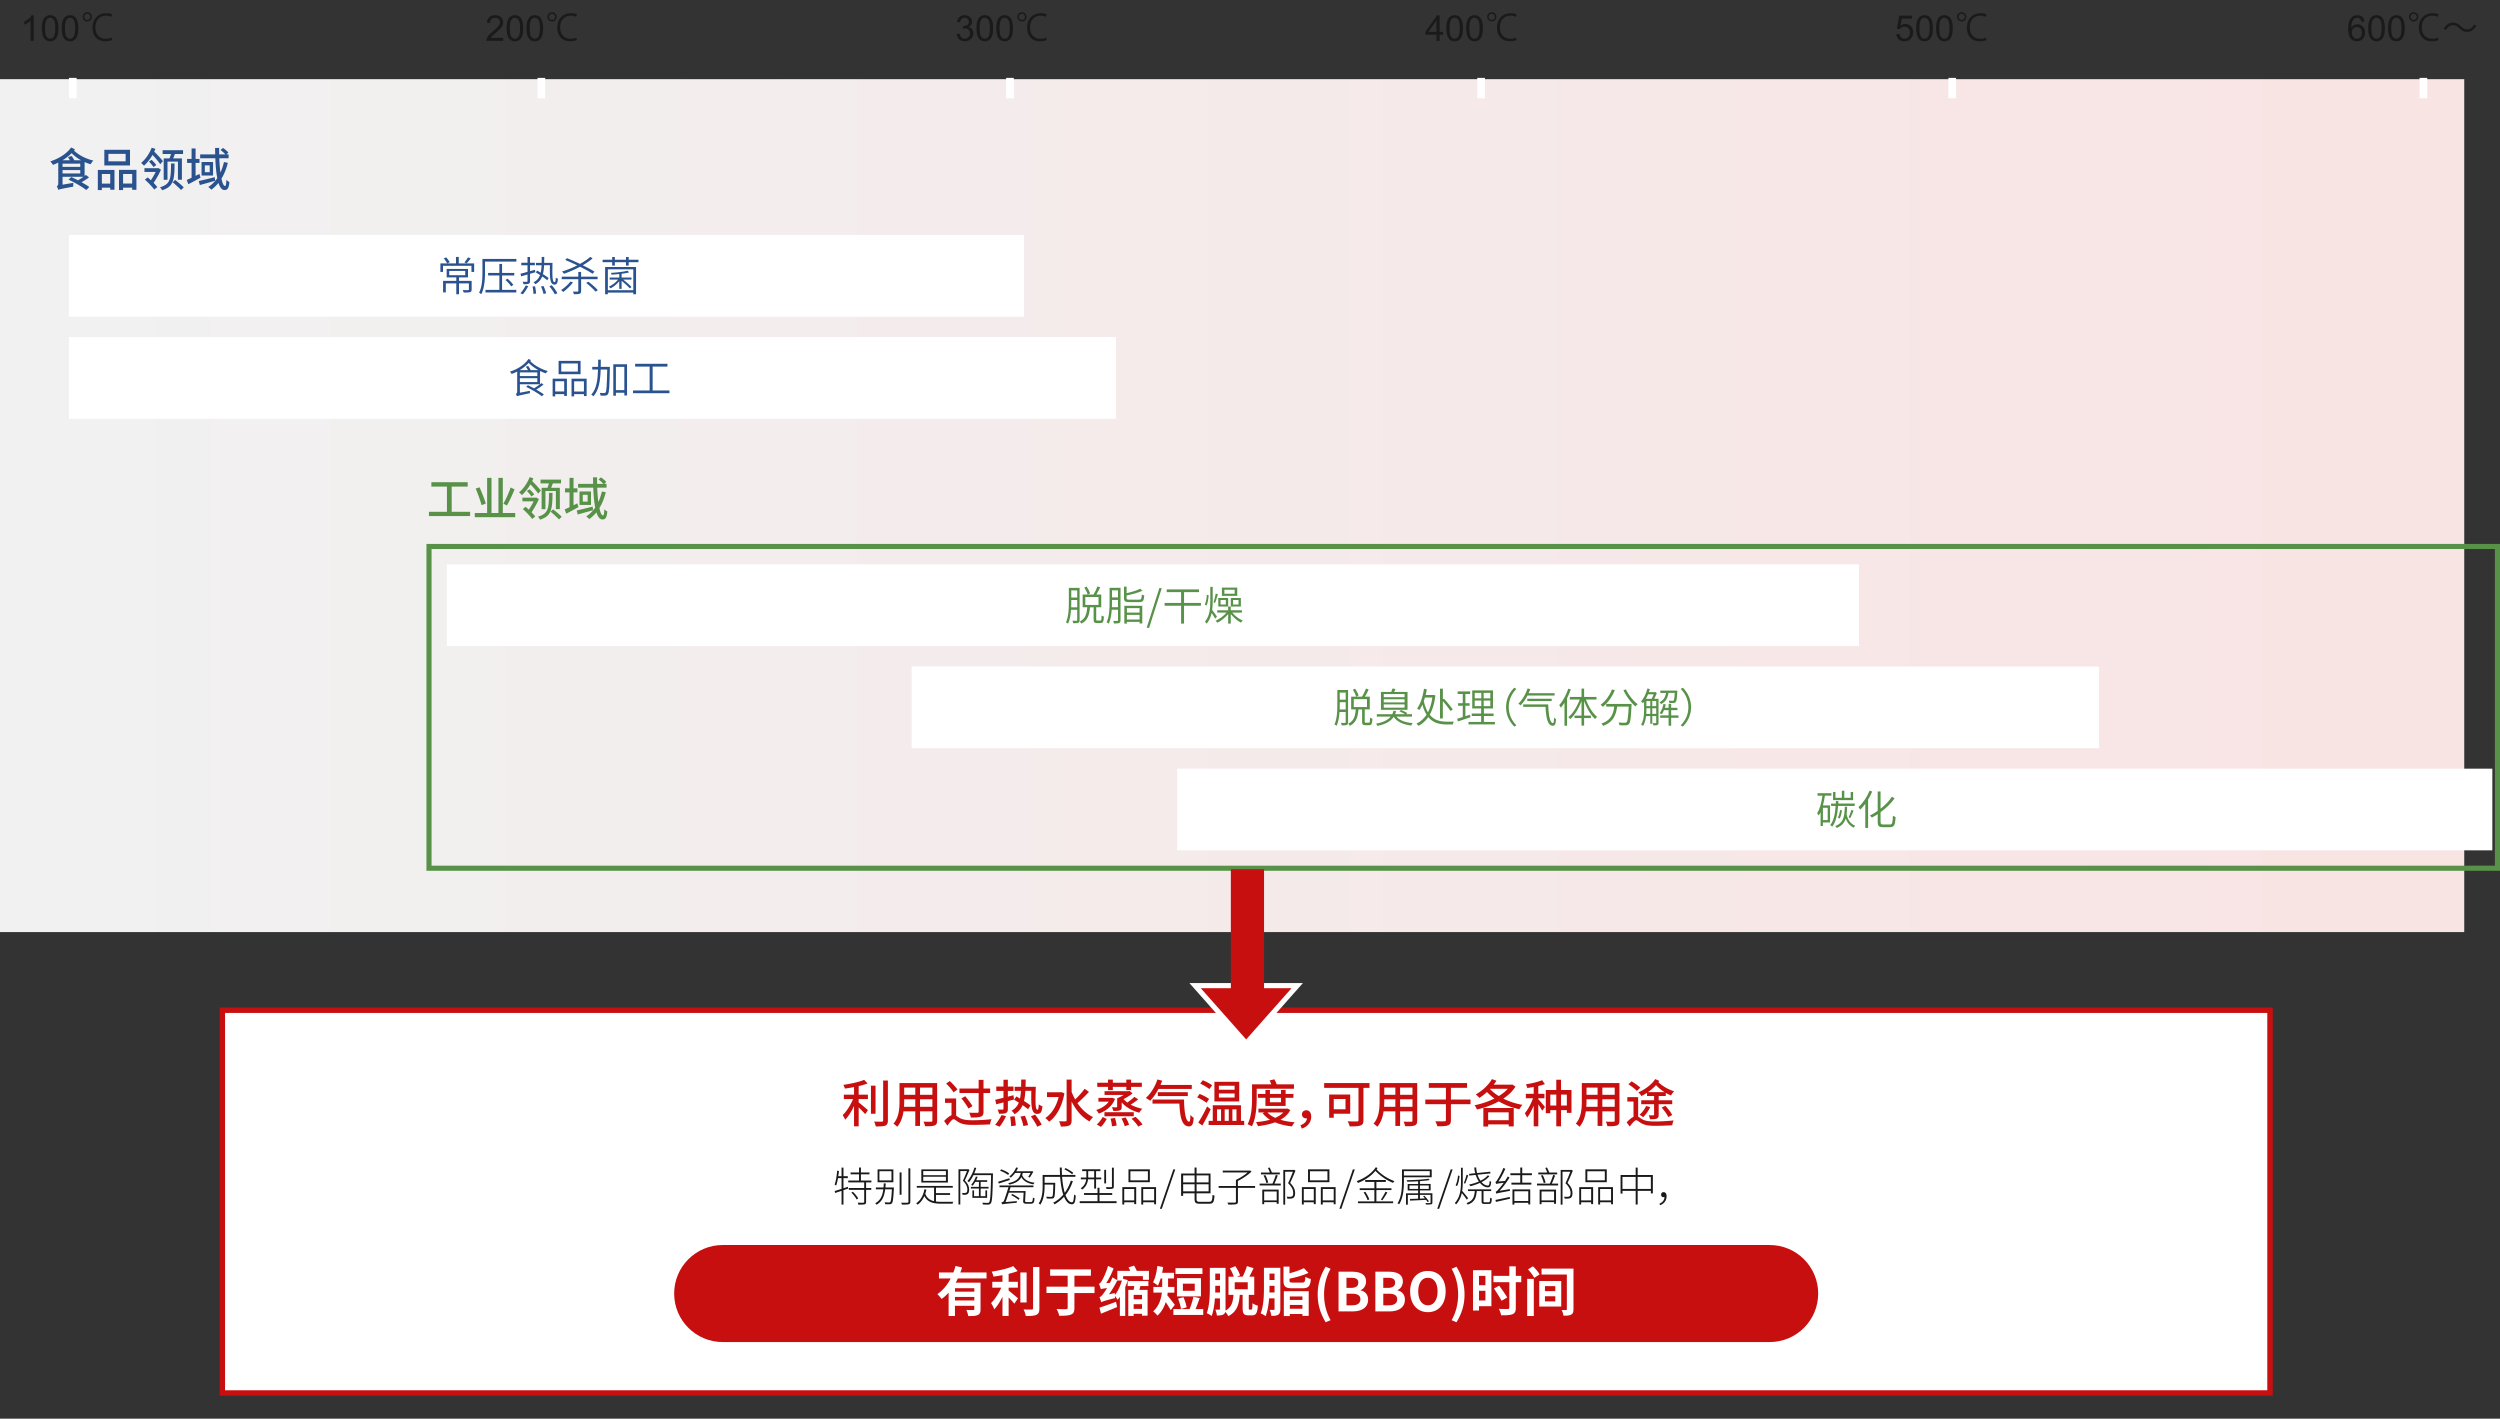 <svg xmlns="http://www.w3.org/2000/svg" id="_レイヤー_1" width="979" height="555.55"><rect width="100%" height="100%" fill="#333333" stroke="none"/><defs><linearGradient id="_名称未設定グラデーション" x1="-468.55" x2="-469.49" y1="678.14" y2="678.14" gradientTransform="matrix(965 0 0 -334 453080 226696)" gradientUnits="userSpaceOnUse"><stop offset="0" stop-color="#f9e4e4"/><stop offset="1" stop-color="#f1f1f1"/></linearGradient><style>.cls-1{fill:#fff}.cls-4,.cls-5{fill:none}.cls-7{isolation:isolate}.cls-8{fill:#2a528f}.cls-9{fill:#589148}.cls-10{fill:#c70f0f}.cls-5{stroke-width:3px;stroke:#fff}.cls-12{fill:#1a1a1a}</style></defs><g id="market"><g id="_グループ_10775"><g id="_グループ_10774"><path id="_長方形_24332" d="M0 31h965v334H0V31Z" style="fill:url(#_名称未設定グラデーション)"/><g id="_グループ_10763"><g class="cls-7"><g class="cls-7"><path d="M13.22 16h-1.23V8.16c-.3.28-.68.57-1.17.85s-.91.49-1.3.64V8.46c.69-.32 1.29-.72 1.8-1.18s.88-.91 1.09-1.34h.79V16Zm3.15-4.94c0-1.18.12-2.14.37-2.86.24-.72.61-1.28 1.09-1.67s1.09-.59 1.81-.59c.54 0 1.01.11 1.42.32.41.22.74.53 1 .94.26.41.47.9.62 1.49.15.58.23 1.38.23 2.37 0 1.18-.12 2.12-.36 2.85-.24.72-.6 1.28-1.08 1.68-.48.39-1.09.59-1.82.59-.97 0-1.73-.35-2.28-1.04-.66-.83-.99-2.19-.99-4.07Zm1.26 0c0 1.65.19 2.74.58 3.28.39.54.86.82 1.43.82s1.04-.27 1.43-.82.58-1.64.58-3.28-.19-2.75-.58-3.29-.86-.81-1.44-.81-1.02.24-1.35.72c-.42.61-.64 1.74-.64 3.38Zm6.52 0c0-1.18.12-2.14.37-2.86.24-.72.61-1.28 1.09-1.67s1.09-.59 1.81-.59c.54 0 1.01.11 1.42.32.41.22.74.53 1 .94.26.41.47.9.62 1.49.15.58.23 1.38.23 2.37 0 1.18-.12 2.12-.36 2.85-.24.72-.6 1.28-1.08 1.68-.48.39-1.09.59-1.82.59-.97 0-1.73-.35-2.28-1.04-.66-.83-.99-2.19-.99-4.07Zm1.26 0c0 1.65.19 2.74.58 3.28.39.54.86.82 1.43.82s1.04-.27 1.43-.82.58-1.64.58-3.28-.19-2.75-.58-3.29-.86-.81-1.44-.81-1.02.24-1.35.72c-.42.61-.64 1.74-.64 3.38Zm10.6-4.47c0 1.01-.83 1.83-1.82 1.83s-1.83-.83-1.83-1.83.83-1.82 1.83-1.82 1.82.85 1.82 1.82Zm-3.05 0c0 .69.55 1.23 1.23 1.23s1.22-.55 1.22-1.23-.55-1.22-1.22-1.22c-.71 0-1.23.57-1.23 1.22Zm10.95 9.08c-.49.25-1.46.5-2.69.5-3.21 0-5.01-2.17-5.01-5.42s2.14-5.59 5.32-5.59c1.26 0 2.05.28 2.38.46l-.32.95c-.5-.24-1.2-.45-2.07-.45-2.55 0-4.17 1.86-4.17 4.59s1.54 4.47 4.09 4.47c.84 0 1.65-.18 2.21-.45l.27.92Z" class="cls-12"/></g></g><g class="cls-7"><g class="cls-7"><path d="M197.05 14.82V16h-6.62c0-.3.04-.58.14-.85.17-.45.44-.9.81-1.33s.91-.94 1.61-1.52c1.09-.89 1.83-1.6 2.21-2.12.38-.52.57-1.01.57-1.48s-.17-.9-.52-1.23c-.35-.34-.8-.5-1.36-.5-.59 0-1.07.18-1.42.53s-.54.85-.54 1.48l-1.26-.13c.09-.94.41-1.66.98-2.16.56-.5 1.32-.74 2.28-.74s1.72.27 2.28.8.84 1.19.84 1.98c0 .4-.08.79-.25 1.18s-.44.79-.82 1.22-1.01 1.02-1.9 1.76c-.74.62-1.21 1.04-1.42 1.26-.21.22-.38.44-.52.67h4.92Zm1.32-3.76c0-1.18.12-2.14.37-2.86.24-.72.61-1.28 1.09-1.67s1.09-.59 1.81-.59c.54 0 1.01.11 1.42.32.41.22.74.53 1 .94.26.41.47.9.62 1.49.15.58.23 1.38.23 2.37 0 1.18-.12 2.12-.36 2.85-.24.72-.6 1.28-1.08 1.68-.48.39-1.09.59-1.82.59-.97 0-1.73-.35-2.28-1.04-.66-.83-.99-2.19-.99-4.07Zm1.26 0c0 1.65.19 2.74.58 3.28.39.54.86.82 1.43.82s1.04-.27 1.43-.82.58-1.64.58-3.28-.19-2.75-.58-3.29-.86-.81-1.44-.81-1.02.24-1.35.72c-.42.61-.64 1.74-.64 3.38Zm6.52 0c0-1.18.12-2.14.37-2.86.24-.72.61-1.28 1.09-1.67s1.09-.59 1.81-.59c.54 0 1.01.11 1.42.32.41.22.74.53 1 .94.26.41.47.9.62 1.49.15.58.23 1.38.23 2.37 0 1.18-.12 2.12-.36 2.85-.24.72-.6 1.28-1.08 1.68-.48.39-1.09.59-1.82.59-.97 0-1.73-.35-2.28-1.04-.66-.83-.99-2.19-.99-4.07Zm1.26 0c0 1.65.19 2.74.58 3.28.39.54.86.82 1.43.82s1.04-.27 1.43-.82.58-1.64.58-3.28-.19-2.75-.58-3.29-.86-.81-1.44-.81-1.02.24-1.35.72c-.42.61-.64 1.74-.64 3.38Zm10.6-4.47c0 1.01-.83 1.83-1.82 1.83s-1.83-.83-1.83-1.83.83-1.82 1.83-1.82 1.82.85 1.82 1.82Zm-3.05 0c0 .69.55 1.23 1.23 1.23s1.22-.55 1.22-1.23-.55-1.22-1.22-1.22c-.71 0-1.23.57-1.23 1.22Zm10.95 9.08c-.49.25-1.46.5-2.69.5-3.21 0-5.01-2.17-5.01-5.42s2.14-5.59 5.32-5.59c1.26 0 2.05.28 2.38.46l-.32.95c-.5-.24-1.2-.45-2.07-.45-2.55 0-4.17 1.86-4.17 4.59s1.54 4.47 4.09 4.47c.84 0 1.65-.18 2.21-.45l.27.92Z" class="cls-12"/></g></g><g class="cls-7"><g class="cls-7"><path d="m374.59 13.35 1.23-.16c.14.7.38 1.2.72 1.51.34.31.75.46 1.24.46.58 0 1.07-.2 1.47-.6s.6-.9.6-1.49-.18-1.03-.55-1.4c-.37-.37-.84-.55-1.41-.55-.23 0-.52.05-.87.14l.14-1.08c.08 0 .15.01.2.01.52 0 1-.14 1.42-.41s.63-.7.63-1.26c0-.45-.15-.83-.46-1.12s-.7-.44-1.18-.44-.88.15-1.2.45-.52.75-.62 1.35l-1.23-.22c.15-.83.49-1.46 1.03-1.92.53-.45 1.2-.68 1.99-.68.55 0 1.05.12 1.51.35.46.24.81.56 1.06.96s.37.84.37 1.29c0 .43-.12.83-.35 1.18s-.58.64-1.03.85c.59.14 1.05.42 1.38.85.33.43.49.97.49 1.62 0 .88-.32 1.62-.96 2.23-.64.61-1.44.91-2.42.91-.88 0-1.61-.26-2.19-.79s-.91-1.2-.99-2.04Zm7.78-2.29c0-1.18.12-2.14.37-2.86.24-.72.61-1.28 1.09-1.67s1.09-.59 1.81-.59c.54 0 1.01.11 1.42.32.41.22.74.53 1 .94.26.41.47.9.62 1.49.15.58.23 1.38.23 2.37 0 1.18-.12 2.12-.36 2.85-.24.72-.6 1.28-1.08 1.68-.48.39-1.09.59-1.82.59-.97 0-1.73-.35-2.28-1.04-.66-.83-.99-2.19-.99-4.07Zm1.26 0c0 1.65.19 2.74.58 3.28.39.54.86.82 1.43.82s1.04-.27 1.43-.82.58-1.64.58-3.28-.19-2.75-.58-3.29-.86-.81-1.44-.81-1.02.24-1.35.72c-.42.61-.64 1.74-.64 3.38Zm6.52 0c0-1.18.12-2.14.37-2.86.24-.72.61-1.28 1.09-1.67s1.09-.59 1.81-.59c.54 0 1.01.11 1.42.32.41.22.74.53 1 .94.26.41.47.9.62 1.49.15.58.23 1.38.23 2.37 0 1.18-.12 2.12-.36 2.85-.24.72-.6 1.28-1.08 1.68-.48.39-1.09.59-1.82.59-.97 0-1.73-.35-2.28-1.04-.66-.83-.99-2.19-.99-4.07Zm1.26 0c0 1.65.19 2.74.58 3.28.39.54.86.82 1.43.82s1.04-.27 1.43-.82.58-1.64.58-3.28-.19-2.75-.58-3.29-.86-.81-1.44-.81-1.02.24-1.35.72c-.42.61-.64 1.74-.64 3.38Zm10.6-4.47c0 1.01-.83 1.83-1.82 1.83s-1.83-.83-1.83-1.83.83-1.82 1.83-1.82 1.82.85 1.82 1.82Zm-3.05 0c0 .69.55 1.23 1.23 1.23s1.22-.55 1.22-1.23-.55-1.22-1.22-1.22c-.71 0-1.23.57-1.23 1.22Zm10.95 9.08c-.49.25-1.46.5-2.69.5-3.21 0-5.01-2.17-5.01-5.42s2.14-5.59 5.32-5.59c1.26 0 2.05.28 2.38.46l-.32.95c-.5-.24-1.2-.45-2.07-.45-2.55 0-4.17 1.86-4.17 4.59s1.54 4.47 4.09 4.47c.84 0 1.65-.18 2.21-.45l.27.92Z" class="cls-12"/></g></g><g class="cls-7"><g class="cls-7"><path d="M562.53 16v-2.4h-4.35v-1.13l4.57-6.49h1v6.49h1.35v1.13h-1.35V16h-1.23Zm0-3.53V7.95l-3.14 4.52h3.14Zm3.84-1.41c0-1.18.12-2.14.37-2.86.24-.72.61-1.28 1.09-1.67.48-.39 1.09-.59 1.81-.59.54 0 1.01.11 1.42.32.41.22.74.53 1 .94.26.41.47.9.62 1.49.15.58.23 1.38.23 2.37 0 1.18-.12 2.12-.36 2.85-.24.72-.6 1.28-1.08 1.68-.48.39-1.09.59-1.82.59-.97 0-1.72-.35-2.28-1.04-.66-.83-.99-2.19-.99-4.07Zm1.26 0c0 1.65.19 2.74.58 3.28.39.54.86.82 1.43.82s1.04-.27 1.43-.82c.38-.55.58-1.64.58-3.28s-.19-2.75-.58-3.29c-.39-.54-.87-.81-1.44-.81s-1.02.24-1.35.72c-.42.61-.64 1.74-.64 3.38Zm6.52 0c0-1.18.12-2.14.37-2.86.24-.72.61-1.28 1.09-1.67.48-.39 1.09-.59 1.82-.59.54 0 1.01.11 1.42.32.41.22.74.53 1 .94.26.41.47.9.62 1.49.15.58.23 1.38.23 2.37 0 1.18-.12 2.12-.36 2.85-.24.72-.6 1.28-1.08 1.68-.48.39-1.09.59-1.82.59-.97 0-1.73-.35-2.28-1.04-.66-.83-.99-2.19-.99-4.07Zm1.26 0c0 1.65.19 2.74.58 3.28.38.54.86.82 1.42.82s1.04-.27 1.42-.82c.39-.55.58-1.64.58-3.28s-.19-2.75-.58-3.29c-.38-.54-.86-.81-1.44-.81s-1.02.24-1.35.72c-.42.61-.64 1.74-.64 3.38Zm10.6-4.47c0 1.01-.83 1.83-1.82 1.83s-1.83-.83-1.83-1.83.83-1.82 1.83-1.82 1.82.85 1.82 1.82Zm-3.05 0c0 .69.55 1.23 1.23 1.23s1.22-.55 1.22-1.23-.55-1.22-1.22-1.22c-.71 0-1.23.57-1.23 1.22Zm10.95 9.08c-.49.25-1.46.5-2.69.5-3.21 0-5.01-2.17-5.01-5.42s2.14-5.59 5.32-5.59c1.26 0 2.05.28 2.38.46l-.32.95c-.5-.24-1.2-.45-2.07-.45-2.55 0-4.17 1.86-4.17 4.59s1.54 4.47 4.09 4.47c.84 0 1.65-.18 2.21-.45l.27.92Z" class="cls-12"/></g></g><g class="cls-7"><g class="cls-7"><path d="m742.58 13.38 1.29-.11c.1.63.32 1.1.67 1.42.35.32.77.48 1.26.48.59 0 1.09-.22 1.5-.67s.62-1.04.62-1.78-.2-1.26-.59-1.66c-.39-.41-.91-.61-1.55-.61-.4 0-.75.09-1.07.27-.32.18-.57.41-.75.7l-1.16-.15.97-5.15h4.98V7.3h-4l-.54 2.69c.6-.42 1.23-.63 1.89-.63.88 0 1.61.3 2.21.91s.9 1.39.9 2.34-.26 1.69-.79 2.35c-.64.81-1.52 1.22-2.63 1.22-.91 0-1.66-.25-2.23-.77-.58-.51-.91-1.19-.99-2.03Zm7.79-2.32c0-1.18.12-2.14.37-2.86.24-.72.61-1.28 1.09-1.67.48-.39 1.09-.59 1.81-.59.54 0 1.01.11 1.42.32.41.22.74.53 1 .94.26.41.47.9.62 1.49.15.58.23 1.38.23 2.37 0 1.18-.12 2.12-.36 2.85-.24.72-.6 1.28-1.08 1.68-.48.39-1.09.59-1.82.59-.97 0-1.72-.35-2.28-1.04-.66-.83-.99-2.19-.99-4.07Zm1.26 0c0 1.65.19 2.74.58 3.28.39.54.86.82 1.43.82s1.04-.27 1.43-.82c.38-.55.58-1.64.58-3.28s-.19-2.75-.58-3.29c-.39-.54-.87-.81-1.44-.81s-1.02.24-1.35.72c-.42.61-.64 1.74-.64 3.38Zm6.52 0c0-1.18.12-2.14.37-2.86.24-.72.61-1.28 1.09-1.67.48-.39 1.09-.59 1.82-.59.54 0 1.01.11 1.42.32.41.22.74.53 1 .94.26.41.47.9.62 1.49.15.58.23 1.38.23 2.37 0 1.18-.12 2.12-.36 2.85-.24.72-.6 1.28-1.08 1.68-.48.39-1.09.59-1.82.59-.97 0-1.73-.35-2.28-1.04-.66-.83-.99-2.19-.99-4.07Zm1.26 0c0 1.65.19 2.74.58 3.28.38.54.86.82 1.42.82s1.04-.27 1.42-.82c.39-.55.58-1.64.58-3.28s-.19-2.75-.58-3.29c-.38-.54-.86-.81-1.44-.81s-1.02.24-1.35.72c-.42.61-.64 1.74-.64 3.38Zm10.6-4.47c0 1.01-.83 1.83-1.82 1.83s-1.83-.83-1.83-1.83.83-1.82 1.83-1.82 1.82.85 1.82 1.82Zm-3.05 0c0 .69.55 1.23 1.23 1.23s1.22-.55 1.22-1.23-.55-1.22-1.22-1.22c-.71 0-1.23.57-1.23 1.22Zm10.95 9.08c-.49.25-1.46.5-2.69.5-3.21 0-5.01-2.17-5.01-5.42s2.14-5.59 5.32-5.59c1.26 0 2.05.28 2.38.46l-.32.95c-.5-.24-1.2-.45-2.07-.45-2.55 0-4.17 1.86-4.17 4.59s1.54 4.47 4.09 4.47c.84 0 1.65-.18 2.21-.45l.27.92Z" class="cls-12"/></g></g><g class="cls-7"><g class="cls-7"><path d="m925.97 8.43-1.22.1c-.11-.48-.26-.83-.46-1.05-.33-.35-.74-.53-1.23-.53-.39 0-.74.11-1.03.33-.39.28-.69.7-.92 1.24s-.34 1.31-.35 2.32c.3-.45.66-.79 1.09-1s.88-.33 1.35-.33c.82 0 1.52.3 2.1.91.58.6.86 1.38.86 2.34 0 .63-.14 1.21-.41 1.75-.27.54-.64.95-1.12 1.24s-1.01.43-1.61.43c-1.03 0-1.86-.38-2.51-1.13-.65-.75-.97-2-.97-3.73 0-1.94.36-3.34 1.07-4.22.62-.77 1.46-1.15 2.52-1.15.79 0 1.43.22 1.94.66.5.44.8 1.05.91 1.83Zm-5.02 4.32c0 .42.09.83.27 1.22.18.39.43.68.76.89.32.2.66.3 1.02.3.52 0 .97-.21 1.34-.63s.56-.99.56-1.71-.18-1.24-.55-1.64c-.37-.4-.83-.6-1.39-.6s-1.03.2-1.42.6c-.39.4-.58.92-.58 1.57Zm6.42-1.69c0-1.18.12-2.14.37-2.86.24-.72.61-1.28 1.09-1.67.48-.39 1.09-.59 1.81-.59.54 0 1.01.11 1.42.32.41.22.74.53 1 .94.26.41.47.9.62 1.49.15.58.23 1.38.23 2.37 0 1.18-.12 2.12-.36 2.85-.24.72-.6 1.28-1.08 1.68-.48.39-1.09.59-1.82.59-.97 0-1.72-.35-2.28-1.04-.66-.83-.99-2.19-.99-4.07Zm1.26 0c0 1.65.19 2.74.58 3.28.39.54.86.82 1.43.82s1.04-.27 1.43-.82c.38-.55.58-1.64.58-3.28s-.19-2.75-.58-3.29c-.39-.54-.87-.81-1.44-.81s-1.02.24-1.35.72c-.42.61-.64 1.74-.64 3.38Zm6.52 0c0-1.18.12-2.14.37-2.86.24-.72.61-1.28 1.09-1.67.48-.39 1.09-.59 1.82-.59.54 0 1.01.11 1.42.32.41.22.74.53 1 .94.26.41.47.9.62 1.49.15.58.23 1.38.23 2.37 0 1.18-.12 2.12-.36 2.85-.24.72-.6 1.28-1.08 1.68-.48.39-1.09.59-1.82.59-.97 0-1.73-.35-2.28-1.04-.66-.83-.99-2.19-.99-4.07Zm1.26 0c0 1.65.19 2.74.58 3.28.38.54.86.82 1.42.82s1.04-.27 1.42-.82c.39-.55.58-1.64.58-3.28s-.19-2.75-.58-3.29c-.38-.54-.86-.81-1.44-.81s-1.02.24-1.35.72c-.42.61-.64 1.74-.64 3.38Zm10.6-4.47c0 1.01-.83 1.83-1.82 1.83s-1.83-.83-1.83-1.83.83-1.82 1.83-1.82 1.82.85 1.82 1.82Zm-3.05 0c0 .69.55 1.23 1.23 1.23s1.22-.55 1.22-1.23-.55-1.22-1.22-1.22c-.71 0-1.23.57-1.23 1.22Zm10.95 9.08c-.49.25-1.46.5-2.69.5-3.21 0-5.01-2.17-5.01-5.42s2.14-5.59 5.32-5.59c1.26 0 2.05.28 2.38.46l-.32.95c-.5-.24-1.2-.45-2.07-.45-2.55 0-4.17 1.86-4.17 4.59s1.54 4.47 4.09 4.47c.84 0 1.65-.18 2.21-.45l.27.92Zm14.87-5.58c-.88 1.58-2.17 2.42-3.64 2.42-1.26 0-2.14-.52-3.12-1.47-.77-.74-1.4-1.19-2.44-1.19-1.13 0-2.13.77-2.72 1.89l-.91-.48c.88-1.58 2.17-2.42 3.64-2.42 1.26 0 2.14.52 3.12 1.47.77.74 1.41 1.19 2.44 1.19 1.13 0 2.13-.77 2.72-1.89l.91.48Z" class="cls-12"/></g></g><g id="_グループ_10765"><path id="_線_127" d="M28.5 30.5v8" class="cls-5"/><path id="_線_128" d="M212 30.5v8" class="cls-5"/><path id="_線_129" d="M395.5 30.5v8" class="cls-5"/><path id="_線_130" d="M580 30.5v8" class="cls-5"/><path id="_線_131" d="M764.5 30.5v8" class="cls-5"/><path id="_線_132" d="M949 30.5v8" class="cls-5"/></g></g></g><g id="_グループ_10772"><g id="_グループ_10766"><g id="_グループ_10766-2"><path id="_長方形_24333" d="M27 92h374v32H27V92Z" class="cls-1"/><g id="_常圧熱殺菌" class="cls-7"><g class="cls-7"><path d="M185.68 103.15v3.35h-1.06v-2.4h-11.14v2.4h-1.02v-3.35h6.11v-2.53h1.09v2.53h6.02Zm-.99 10.2c0 .58-.11.86-.58 1.04-.5.18-1.3.16-2.54.16-.06-.29-.22-.67-.37-.96.99.03 1.84.03 2.1.02.24-.02.32-.08.32-.26v-2.38h-3.87v4.26h-1.07v-4.26h-4.1v3.54h-1.07V110h5.17v-1.38h-3.76v-3.31h8.35v3.31h-3.52V110h4.95v3.36Zm-9.96-12.57c.53.59 1.1 1.38 1.38 1.91l-1.01.46c-.24-.53-.82-1.36-1.31-1.97l.94-.4Zm1.18 7h6.27v-1.67h-6.27v1.67Zm8.44-6.61c-.51.7-1.12 1.46-1.62 1.94l-.85-.35c.46-.54 1.06-1.41 1.38-1.98l1.09.4Zm17.87 1.26h-12.28v4.1c0 2.54-.19 6.21-1.47 8.69-.19-.19-.62-.48-.86-.59 1.22-2.35 1.31-5.67 1.31-8.1v-5.12h13.3v1.02Zm-5.6 11.08h5.57v1.02h-12.08v-1.02h5.44v-5.63h-4.4v-1.01h4.4v-3.51h1.07v3.51h4.77v1.01h-4.77v5.63Zm2.1-4.39c.88.75 1.84 1.74 2.29 2.42l-.82.62c-.43-.69-1.38-1.76-2.24-2.5l.77-.54Zm5.05 5.71c.74-.75 1.58-1.97 2.11-3.06l.98.27c-.56 1.1-1.38 2.39-2.11 3.2l-.98-.42Zm3.79-7.62v2.87c0 .59-.14.86-.51 1.02-.4.18-1.01.19-2.05.19-.05-.27-.19-.67-.34-.96.75.03 1.44.02 1.62.02.21-.02.29-.06.29-.27v-2.58l-2.48.72-.27-1.02c.75-.19 1.7-.45 2.75-.74v-2.59h-2.43v-.99h2.43v-2.24h.99v2.24h1.89v.99h-1.89v2.32c.64-.18 1.3-.35 1.95-.54l.13.96-2.08.61Zm1.97 4.9c.21.93.38 2.13.4 2.83l-1.04.16c0-.74-.14-1.95-.34-2.9l.98-.1Zm3.54-8.24c-.08 1.33-.21 2.48-.46 3.47.88.56 1.7 1.12 2.24 1.55l-.56.85c-.46-.42-1.18-.94-1.95-1.49-.53 1.33-1.36 2.3-2.72 3.06a2.86 2.86 0 0 0-.67-.77c1.3-.69 2.06-1.58 2.53-2.85-.56-.35-1.14-.72-1.65-1.02l.51-.72c.45.26.91.54 1.39.83.19-.85.29-1.79.35-2.91h-2.21v-.93h2.23c.02-.72.03-1.49.03-2.32h1.01c-.02.83-.02 1.6-.05 2.32h3.27c-.11 5.09-.1 7.57.82 7.55.29 0 .42-.42.46-1.78.22.18.58.35.85.43-.13 1.79-.46 2.3-1.36 2.3-1.86 0-1.84-2.82-1.79-7.59h-2.26Zm-.24 8.12c.45.91.88 2.13 1.04 2.87l-1.02.24c-.16-.75-.58-1.99-.99-2.91l.98-.19Zm3.25-.3c.82.96 1.76 2.27 2.18 3.12l-.98.45c-.4-.82-1.33-2.19-2.13-3.17l.93-.4Zm8.3-1.1c-1.04 1.38-2.54 2.8-3.84 3.75-.16-.21-.58-.59-.8-.78 1.31-.83 2.72-2.1 3.65-3.31l.99.35Zm3.19-1.26v4.59c0 .66-.14.93-.58 1.1-.46.18-1.2.19-2.26.19-.05-.3-.22-.74-.38-1.04.83.03 1.6.03 1.82.02.22-.02.29-.08.29-.27v-4.59h-6.5v-.98h6.5v-1.87h1.1v1.87h6.45v.98h-6.45Zm4.48-2.13c-1.17-.78-2.95-1.76-4.9-2.74a44.66 44.66 0 0 1-6.29 2.75c-.16-.22-.53-.67-.77-.88 2-.62 4.05-1.44 5.97-2.4-1.6-.77-3.23-1.52-4.71-2.13l.66-.7c1.58.62 3.38 1.42 5.11 2.24 1.54-.85 2.93-1.76 4.03-2.75l.9.59c-1.1.98-2.43 1.87-3.84 2.71 1.79.86 3.43 1.73 4.56 2.48l-.72.83Zm-1.65 3.11c1.31.98 2.91 2.37 3.7 3.33l-.9.58c-.75-.94-2.32-2.38-3.65-3.41l.85-.5Zm19.63-8.59v.96h-3.83v1.34h-1.06v-1.34h-4.37v1.34h-1.04v-1.34h-3.75v-.96h3.75v-1.09h1.04v1.09h4.37v-1.09h1.06v1.09h3.83Zm-13.05 2.83h12.1v10.68h-1.09v-.64h-9.96v.64h-1.06v-10.68Zm1.06.93v8.16H248v-8.16h-9.96Zm4.47 4.64c-.94 1.15-2.27 2.23-3.46 2.82-.14-.22-.42-.54-.62-.7 1.25-.54 2.69-1.6 3.59-2.74h-3.27v-.83h3.76v-1.36c-1.01.11-2.05.19-3.01.24-.05-.19-.14-.48-.26-.69 2.27-.14 5.04-.43 6.43-.86l.75.64c-.82.24-1.87.43-2.99.56v1.47h3.86v.83h-3.23c1.18.94 2.53 2.08 3.23 2.88l-.64.56c-.69-.78-2.02-1.98-3.22-2.96v3.15h-.93v-3.01Z" class="cls-8"/></g></g></g><g id="_グループ_10767"><path id="_長方形_24333-2" d="M27 132h410v32H27v-32Z" class="cls-1"/><g id="_食品加工" class="cls-7"><g class="cls-7"><path d="M207.92 141c-.1.13-.19.26-.29.38 1.54 1.68 4.32 3.22 6.87 3.91-.26.22-.56.64-.72.93-.75-.24-1.54-.56-2.3-.93v5.19c.21-.18.4-.34.56-.46l.8.59c-.83.69-1.89 1.39-2.83 1.95 1.15.67 2.24 1.33 2.96 1.87l-.77.75c-1.31-1.07-4.02-2.66-6.16-3.7l.7-.62c.75.34 1.57.77 2.39 1.2.77-.45 1.63-1.04 2.32-1.57h-7.86v3.3l3.92-.75c-.02.27-.02.72 0 .93-4.19.88-4.72 1.02-5.07 1.23-.06-.27-.27-.7-.42-.93.21-.11.51-.37.51-.99v-7.78c-.69.35-1.41.67-2.15.93-.18-.26-.45-.64-.69-.88 2.93-.94 5.81-2.75 7.28-4.99l.94.45Zm2.93 3.95c-1.46-.78-2.8-1.78-3.81-2.85-.98 1.07-2.19 2.05-3.52 2.85h3.23c-.22-.43-.54-.96-.83-1.36l.9-.27c.38.48.82 1.17 1.01 1.63h3.03Zm-7.27.88v1.44h6.83v-1.44h-6.83Zm6.83 3.78v-1.5h-6.83v1.5h6.83Zm6-1.32H222v6.77h-1.06v-.72h-3.52v.88h-1.01v-6.93Zm1.01 1.02v4h3.52v-4h-3.52Zm9.94-2.77h-8.61v-5.23h8.61v5.23Zm-1.07-4.21h-6.5v3.19h6.5v-3.19Zm3.44 5.96v6.82h-1.06v-.77h-3.84v.88h-1.02v-6.93h5.92Zm-1.06 5.03v-4h-3.84v4h3.84Zm10.14-9.08c-.13 7.12-.22 9.43-.74 10.1-.27.4-.56.53-1.02.58-.43.06-1.17.05-1.87 0-.03-.32-.13-.77-.32-1.06.77.05 1.47.06 1.76.06.26 0 .42-.05.53-.26.37-.46.51-2.67.64-8.96h-2.56c-.14 4.31-.7 8.18-2.88 10.52-.16-.22-.54-.56-.8-.72 2.05-2.11 2.53-5.75 2.64-9.8h-2.27v-1.02h2.3c.02-.93.02-1.87.02-2.83h1.04c0 .96 0 1.9-.03 2.83h3.57v.56Zm6.74-1.6v12.23h-1.06v-1.07h-3.3v1.18h-1.02v-12.34h5.38Zm-1.06 10.13v-9.11h-3.3v9.11h3.3Zm17.67.13v1.07H247.9v-1.07h6.5v-9.35h-5.68v-1.09h12.66v1.09h-5.81v9.35h6.59Z" class="cls-8"/></g></g></g><g id="_長方形_24335"><path d="M19 84h426v88H19V84Z" class="cls-4"/><path d="M19.5 84.5h425v87h-425v-87Z" style="fill:none;stroke:#2a528f;stroke-dasharray:0 4"/></g></g><g id="_食品分野" class="cls-7"><g class="cls-7"><path d="M29.35 58.45c-.11.16-.23.34-.36.49 1.71 1.75 4.66 3.28 7.58 3.94-.36.34-.85 1.01-1.08 1.44-.79-.23-1.58-.52-2.36-.86v5.44c.18-.14.36-.27.5-.41l1.24.99c-.9.65-1.94 1.31-2.94 1.89 1.19.65 2.29 1.31 3.04 1.87l-1.19 1.17c-1.49-1.19-4.56-2.95-6.95-4.07l1.08-1.01c.81.36 1.73.81 2.65 1.28.68-.4 1.44-.9 2.11-1.37H24.5v3.08l4.21-.72c-.04.47-.02 1.12.02 1.48-4.75.88-5.46 1.04-5.91 1.28-.09-.38-.38-1.1-.59-1.4.29-.14.59-.45.59-1.13v-8.16c-.68.32-1.37.63-2.09.9-.22-.41-.65-.99-1.03-1.37 3.22-1.03 6.46-2.99 8.14-5.44l1.49.7Zm2.41 4.32c-1.4-.77-2.68-1.73-3.71-2.79-1.03 1.06-2.25 2-3.58 2.79h2.88c-.22-.43-.49-.88-.72-1.26l1.46-.41c.34.5.77 1.19 1.01 1.67h2.66Zm-7.26 1.31v1.26h6.93v-1.26H24.5Zm6.93 3.84v-1.33H24.5v1.33h6.93Zm6.88-1.38h6.52v7.76h-1.66v-.81h-3.28v.94h-1.58v-7.89Zm1.58 1.6v3.75h3.28v-3.75h-3.28Zm11.02-3.35H40.85v-6.14h10.06v6.14Zm-1.71-4.54h-6.75v2.94h6.75v-2.94Zm4.23 6.28v7.8h-1.67v-.85H48.2v.94h-1.6v-7.89h6.84Zm-1.67 5.35v-3.75H48.2v3.75h3.56Zm10.98-7.58c-.63-.97-1.87-2.43-3.02-3.62-.9 1.58-2.05 3.04-3.33 4.2-.25-.29-.79-.81-1.15-1.06 1.82-1.49 3.37-3.85 4.16-5.96l1.46.43c-.14.36-.31.72-.47 1.08 1.22 1.21 2.68 2.75 3.39 3.75l-1.03 1.19Zm.29 2.14c-.7 1.71-1.93 3.76-2.88 5.19.58.58 1.1 1.17 1.46 1.62l-1.21.99c-.74-1.06-2.36-2.74-3.67-3.91l1.12-.85c.4.32.81.72 1.24 1.1.63-.94 1.35-2.16 1.89-3.26h-4.41v-1.44h5.13l.25-.09 1.08.65Zm-3.66-3.83c.7.63 1.46 1.46 1.84 2.02l-1.1.79c-.38-.59-1.15-1.51-1.78-2.16l1.04-.65Zm9 1.4c-.05 6.45-.38 9.07-4.9 10.5-.13-.36-.54-.9-.81-1.17 4.12-1.21 4.29-3.33 4.32-9.33h1.39Zm-2-1.98c.22-.52.43-1.17.59-1.73h-3.28v-1.48h8.01v1.48H68.5c-.23.58-.47 1.21-.67 1.73h3.4v8.35h-1.55v-7.11h-4.09v7.13H64.1v-8.37h2.25Zm2.21 8.43c1.15.86 2.65 2.12 3.37 2.92l-1.06 1.03c-.72-.81-2.18-2.12-3.31-3.06l1.01-.88Zm9.95-.88c-1.62.9-3.35 1.84-4.79 2.56l-.61-1.67c.54-.23 1.19-.52 1.89-.86v-5.8h-1.76v-1.58h1.76v-4.09h1.57v4.09h1.53v1.58h-1.53v5.04c.5-.25.99-.49 1.49-.74l.45 1.48Zm5.71 1.22c-2.07.59-4.3 1.19-6 1.67l-.41-1.58c1.58-.34 3.96-.92 6.25-1.51l.16 1.42Zm4.99-7.06c-.59 2.36-1.42 4.45-2.5 6.21.36 1.8.86 2.88 1.4 2.88.31 0 .47-.68.52-2.43.32.38.83.74 1.19.9-.25 2.39-.7 3.12-1.93 3.12-1.04 0-1.8-1.06-2.38-2.79a13.36 13.36 0 0 1-2.77 2.65c-.25-.27-.86-.83-1.21-1.06 1.4-.88 2.56-2.05 3.53-3.46-.41-2.14-.65-4.86-.76-7.78h-5.94v-1.51h5.89c-.02-.85-.04-1.69-.04-2.54h1.6c-.02.86 0 1.71 0 2.54h2.43c-.45-.52-1.22-1.22-1.89-1.71l.95-.83c.74.5 1.66 1.26 2.11 1.8l-.79.74h.88v1.51h-3.64c.07 2.07.23 3.98.43 5.6.59-1.26 1.04-2.63 1.4-4.12l1.49.29Zm-5.8-.29v5.29h-4.5v-5.29h4.5Zm-1.31 1.31h-1.91v2.67h1.91v-2.67Z" class="cls-8"/></g></g></g><g id="_グループ_10771"><g id="_グループ_10768"><g id="_グループ_10769"><g id="_グループ_10766-3"><path id="_長方形_24333-3" d="M175 221h553v32H175v-32Z" class="cls-1"/><g id="_脱脂_乾燥" class="cls-7"><path d="M422.77 242.81c0 .58-.13.88-.48 1.06-.38.18-.98.19-2.02.19-.03-.26-.18-.7-.3-.98.74.03 1.38.02 1.57.02.21-.02.29-.08.29-.3v-3.99h-2.42c-.13 1.87-.43 3.89-1.14 5.41-.18-.18-.59-.42-.85-.5 1.06-2.24 1.14-5.44 1.14-7.78v-5.73h4.21v12.6Zm-.94-4.99v-2.85h-2.32v.98c0 .58-.02 1.2-.03 1.87h2.35Zm-2.32-6.61V234h2.32v-2.79h-2.32Zm11.41 11.81c.35 0 .42-.26.45-2 .22.16.64.34.93.42-.1 2.03-.37 2.54-1.3 2.54h-1.44c-1.04 0-1.3-.32-1.3-1.42v-4.74h-1.42c-.24 2.87-.85 5.14-3.38 6.4-.13-.27-.43-.64-.66-.82 2.27-1.06 2.77-3.09 2.98-5.59h-1.81v-4.99h4.24c.56-.9 1.22-2.23 1.57-3.19l1.06.38c-.45.91-.99 1.99-1.49 2.8h1.9v4.99h-1.97v4.74c0 .4.05.46.42.46h1.22Zm-5.41-13.33c.59.85 1.17 1.95 1.36 2.71l-.94.43c-.19-.74-.75-1.91-1.31-2.75l.9-.38Zm-.5 7.19h5.17v-3.09h-5.17v3.09Zm13.79 5.98c0 .61-.14.93-.51 1.1-.38.18-.99.21-2.03.19-.03-.26-.18-.72-.32-.99.74.02 1.41.02 1.58 0 .21-.02.29-.08.29-.3v-4.08h-2.45c-.13 1.89-.43 3.91-1.17 5.43-.18-.18-.59-.42-.85-.5 1.09-2.26 1.17-5.44 1.17-7.79v-5.73h4.29v12.68Zm-.99-5.09v-2.85h-2.35v.98c0 .58 0 1.22-.03 1.87h2.38Zm-2.35-6.61v2.79h2.35v-2.79h-2.35Zm10.58 3.68c.88 0 1.01-.29 1.1-2.05.24.16.67.32.96.38-.16 2.13-.5 2.62-2 2.62h-3.75c-1.71 0-2.19-.3-2.19-1.58v-4.48h1.02v2.56c1.97-.46 4.13-1.09 5.36-1.75l.78.82c-1.58.75-4.03 1.38-6.15 1.83v1.02c0 .51.19.62 1.2.62h3.65Zm-5.75 2.4h7.03v6.9h-1.06v-.61h-4.96v.67h-1.01v-6.96Zm1.01.91v1.74h4.96v-1.74h-4.96Zm4.96 4.45v-1.82h-4.96v1.82h4.96Zm7.73-12.28h.96L450 245.85h-.96l4.95-15.53Zm16.27 6.89h-6.59v6.99h-1.15v-6.99h-6.45v-1.1h6.45v-4.23h-5.63v-1.07h12.65v1.07h-5.86v4.23h6.59v1.1Zm3.05-4.18c-.06 1.31-.32 3.04-.8 4.1l-.7-.35c.45-.96.72-2.56.78-3.84l.72.1Zm2.58 9.24c-.27-.51-.88-1.49-1.39-2.24-.32 1.49-.91 2.91-1.95 4.19-.16-.22-.48-.56-.7-.72 1.9-2.35 2.11-5.35 2.11-8.26v-5.41h.94v5.43c0 1.2-.03 2.43-.21 3.6.53.64 1.62 2.24 1.89 2.64l-.69.77Zm1.04-9.56c-.35 1.1-.75 2.54-1.1 3.41l-.61-.22c.3-.91.69-2.43.86-3.46l.85.27Zm5.63 7.2c1.02 1.26 2.66 2.51 4.1 3.1-.24.21-.54.54-.7.82-1.36-.7-2.93-2.02-3.99-3.38v3.76h-1.02v-3.75c-1.15 1.41-2.8 2.72-4.24 3.41-.14-.24-.45-.59-.67-.8 1.47-.61 3.19-1.87 4.27-3.17h-3.63v-.91h4.27v-1.47h-3.86v-3.34h3.87v3.34h1.01v1.47h4.37v.91h-3.78Zm-2.53-4.95h-2.05v1.78h2.05v-1.78Zm4.48-1.63h-6v-3.23h6v3.23Zm-1.01-2.4h-4.03v1.57h4.03v-1.57Zm-1.52 3.25h3.95v3.34h-3.95v-3.34Zm.9 2.56h2.13v-1.78h-2.13v1.78Z" class="cls-9"/></g></g><g id="_グループ_10767-2"><path id="_長方形_24333-4" d="M357 261h465v32H357v-32Z" class="cls-1"/><g id="_脱臭処理_ガス分解_" class="cls-7"><path d="M527.91 282.81c0 .58-.13.88-.48 1.06-.38.18-.98.19-2.02.19-.03-.26-.18-.7-.3-.98.74.03 1.38.02 1.57.02.21-.02.29-.08.29-.3v-3.99h-2.42c-.13 1.87-.43 3.89-1.14 5.41-.18-.18-.59-.42-.85-.5 1.06-2.24 1.14-5.44 1.14-7.78v-5.73h4.21v12.6Zm-.94-4.99v-2.85h-2.32v.98c0 .58-.02 1.2-.03 1.87h2.35Zm-2.32-6.61V274h2.32v-2.79h-2.32Zm11.41 11.81c.35 0 .42-.26.45-2 .22.16.64.34.93.42-.1 2.03-.37 2.54-1.3 2.54h-1.44c-1.04 0-1.3-.32-1.3-1.42v-4.74h-1.42c-.24 2.87-.85 5.14-3.38 6.4-.13-.27-.43-.64-.66-.82 2.27-1.06 2.77-3.09 2.98-5.59h-1.81v-4.99h4.24c.56-.9 1.22-2.23 1.57-3.19l1.06.38c-.45.91-.99 1.99-1.49 2.8h1.91v4.99h-1.97v4.74c0 .4.05.46.42.46h1.22Zm-5.41-13.33c.59.85 1.17 1.95 1.36 2.71l-.94.43c-.19-.74-.75-1.91-1.31-2.75l.9-.38Zm-.5 7.19h5.17v-3.09h-5.17v3.09Zm16.72 3.74c1.22 1.52 3.46 2.29 6.37 2.56-.21.21-.46.64-.59.94-3.22-.42-5.57-1.44-6.87-3.44-1.25 1.91-3.43 2.98-6.35 3.57-.11-.22-.38-.66-.59-.86 2.58-.48 4.56-1.3 5.76-2.77h-5.44v-.94h6.05c.22-.42.37-.86.5-1.38l1.01.21c-.11.42-.24.82-.38 1.17h3.89c-.61-.37-1.47-.83-2.21-1.12l.59-.53c.83.3 1.91.82 2.47 1.22l-.42.43h2.29v.94h-6.07Zm4.31-2.66h-10.4v-7h4.02c.21-.45.4-.98.51-1.34l1.17.18c-.16.42-.37.8-.56 1.17h5.27v7Zm-1.15-6.16h-8.15v1.22h8.15v-1.22Zm0 2.02h-8.15v1.23h8.15v-1.23Zm0 2.03h-8.15v1.26h8.15v-1.26Zm12.07-3.53c-.37 3.17-1.14 5.65-2.22 7.56 1.84 2.29 4.29 2.72 6.8 2.72.46 0 2.08 0 2.66-.02-.18.27-.37.8-.43 1.12h-2.29c-2.75 0-5.36-.53-7.31-2.9-1.06 1.54-2.34 2.66-3.81 3.43-.19-.24-.59-.67-.86-.83a10.03 10.03 0 0 0 4-3.54c-.64-1.01-1.2-2.32-1.63-3.92-.37.82-.77 1.54-1.22 2.13-.19-.19-.59-.46-.87-.59 1.28-1.68 2.27-4.67 2.71-7.78l1.12.29c-.13.74-.29 1.47-.46 2.18h2.91l.21-.05.71.21Zm-4.08.83c-.14.46-.3.93-.46 1.38.42 1.84.96 3.27 1.63 4.39.82-1.54 1.39-3.44 1.71-5.76h-2.88Zm7.01 8.2h-1.12v-11.68h1.12v4.16l.4-.22c1.23 1.31 2.74 3.09 3.47 4.24l-.93.56c-.59-.98-1.81-2.53-2.95-3.83v6.77Zm10.78-.48c-1.7.58-3.52 1.2-4.91 1.65l-.26-1.07c.61-.16 1.36-.4 2.18-.67v-4.43h-1.84v-.99h1.84v-3.6h-2v-1.01h4.9v1.01h-1.87v3.6h1.65v.99h-1.65v4.11c.58-.19 1.2-.4 1.79-.59l.18 1.01Zm9.6 1.83v.98h-10.34v-.98h4.95v-2.31h-3.7v-.98h3.7v-1.97h-3.49v-7.07h8.12v7.07h-3.55v1.97h3.79v.98h-3.79v2.31h4.32Zm-7.91-9.24h2.58v-2.14h-2.58v2.14Zm0 3.06h2.58v-2.18h-2.58v2.18Zm6.11-5.2H581v2.14h2.61v-2.14Zm0 3.03H581v2.18h2.61v-2.18Zm9.37-5.04.86.46c-1.89 1.94-3.01 4.32-3.01 7.14s1.12 5.2 3.01 7.14l-.86.46c-1.95-2-3.19-4.53-3.19-7.6s1.23-5.6 3.19-7.6Zm5.18 3.06c-.77 1.5-1.7 2.83-2.67 3.83-.19-.16-.67-.5-.93-.64 1.55-1.42 2.87-3.65 3.63-5.97l1.06.26c-.19.54-.42 1.09-.66 1.6h10.2v.93h-10.63Zm8.12 3.47c.13 3.68.58 7.32 1.87 7.32.3 0 .4-.83.43-2.16.21.21.51.45.75.59-.1 1.89-.35 2.61-1.25 2.61-2.05 0-2.64-3.23-2.85-7.39h-8.74v-.96h9.78Zm-8.2-1.31v-.91h9.56v.91h-9.56Zm17.04-4.56c-.4 1.17-.9 2.35-1.46 3.46v10.76h-1.01v-9.01c-.45.74-.94 1.39-1.44 1.97-.1-.26-.42-.78-.62-1.04 1.42-1.57 2.74-3.97 3.54-6.42l.99.29Zm5.95 3.97c.98 2.72 2.64 5.43 4.4 6.79-.24.19-.61.56-.82.85-1.71-1.52-3.31-4.31-4.31-7.14v5.79H623v.96h-2.66v2.95h-1.02v-2.95h-2.72v-.96h2.72v-5.73c-1.04 2.86-2.66 5.57-4.39 7.11-.19-.24-.53-.61-.77-.8 1.76-1.39 3.47-4.13 4.47-6.87h-3.89v-1.02h4.58v-3.25h1.02v3.25h4.85v1.02h-4.13Zm11.3-3.67c-1.07 2.66-2.8 4.99-4.69 6.53a5.89 5.89 0 0 0-.9-.8c1.91-1.39 3.54-3.6 4.47-6.03l1.12.3Zm6.56 5.39s0 .38-.02.53c-.24 4.9-.46 6.71-1.02 7.33-.32.35-.66.48-1.2.51-.53.03-1.52.02-2.53-.05-.03-.32-.16-.75-.35-1.06 1.07.1 2.07.11 2.45.11.35 0 .51-.05.69-.19.42-.42.64-2 .85-6.13h-4.53c-.43 3.17-1.46 6.07-5.51 7.54-.13-.27-.43-.69-.66-.9 3.79-1.26 4.69-3.87 5.04-6.64h-3.15v-1.06h9.94Zm-2.22-5.73c.99 2.18 2.94 4.59 4.59 5.83-.27.21-.64.61-.85.9-1.66-1.41-3.6-3.99-4.71-6.34l.96-.38Zm12.78 13.04c0 .48-.1.75-.43.91-.3.18-.8.19-1.62.19a3.11 3.11 0 0 0-.29-.91c.58.02 1.06.02 1.2.02.18 0 .22-.05.22-.22v-2.54h-1.54v2.99h-.78v-2.99h-1.65c-.18 1.36-.5 2.77-1.18 3.84-.18-.14-.58-.4-.78-.5 1.07-1.68 1.18-4.05 1.18-5.84v-3.11c-.14.19-.29.37-.42.54-.18-.18-.59-.5-.8-.62 1.12-1.25 2.02-3.14 2.51-5.11l.96.21c-.11.4-.22.8-.37 1.2h2.29l.16-.05.66.43c-.27.74-.66 1.57-1.04 2.24h1.71v9.32Zm-4.1-11.08c-.26.62-.53 1.22-.85 1.76h2.24c.29-.5.58-1.17.78-1.76h-2.18Zm.86 7.67v-2.21h-1.52v.56c0 .5-.02 1.07-.05 1.65h1.57Zm-1.52-3.03h1.52v-2.03h-1.52v2.03Zm2.3 0h1.54v-2.03h-1.54v2.03Zm1.54 3.03v-2.21h-1.54v2.21h1.54Zm4.82-8.21c-.3 1.89-1.04 3.47-2.93 4.37-.13-.21-.42-.56-.62-.74 1.66-.75 2.3-2.08 2.58-3.63h-2.24v-.91h6.66s0 .29-.02.43c-.13 2.66-.27 3.67-.61 4.03-.21.26-.46.35-.85.38-.34.03-.99.02-1.66-.02-.02-.29-.11-.66-.26-.9.66.06 1.28.06 1.49.06.24.02.37-.02.48-.14.18-.22.3-.99.42-2.95h-2.43Zm3.89 9.73h-2.85v3.11h-1.01v-3.11h-3.28v-.94h3.28v-2.05h-1.81c-.24.61-.54 1.15-.86 1.62a5.41 5.41 0 0 0-.83-.45c.72-.91 1.22-2.26 1.5-3.6l.9.18c-.08.45-.21.9-.35 1.33h1.46v-1.55h1.01v1.55h2.43v.93h-2.43v2.05h2.85v.94Zm1.74 3.44-.86-.46c1.89-1.94 3.01-4.32 3.01-7.14s-1.12-5.2-3.01-7.14l.86-.46c1.95 2 3.19 4.53 3.19 7.6s-1.23 5.6-3.19 7.6Z" class="cls-9"/></g></g><g id="_グループ_10770"><path id="_長方形_24333-5" d="M461 301h515v32H461v-32Z" class="cls-1"/><g id="_炭化" class="cls-7"><path d="M714.63 311.59c-.19 1.33-.45 2.63-.77 3.81h2.79v6.69h-2.8v1.36h-.91v-5.41c-.22.46-.45.91-.72 1.3-.13-.19-.45-.66-.64-.88 1.09-1.68 1.71-4.18 2.08-6.87h-1.91v-.96h5.43v.96h-2.55Zm1.09 4.75h-1.87v4.8h1.87v-4.8Zm4.08-.74c-.27 3.44-.83 6.18-2.29 8.15-.14-.19-.56-.53-.78-.67 1.38-1.7 1.87-4.32 2.1-7.47h-1.78v-.93h1.84c.02-.34.03-.66.05-1.01l.98.06c-.02.32-.03.62-.05.94h6.44v.93h-6.5Zm5.87-2.26h-7.84v-3.2h.93v2.29h2.51v-2.79h.96v2.79h2.5v-2.29h.94v3.2Zm-2.32 2.58c-.05 1.1-.1 2.1-.22 2.98.46 2.13 1.55 3.78 3.38 4.45-.21.18-.46.51-.59.75-1.52-.66-2.53-1.91-3.14-3.57-.53 1.71-1.54 2.9-3.51 3.68-.11-.22-.38-.56-.59-.72 3.22-1.23 3.62-3.54 3.75-7.57h.93Zm-3.65 4.24c.45-.72.74-1.92.87-2.95l.74.11c-.13 1.06-.42 2.38-.9 3.22l-.71-.38Zm4.21-.06c.37-.8.85-2.06 1.09-2.95l.85.32c-.42.96-.86 2.13-1.28 2.91l-.66-.29Zm9.24-10.14c-.45 1.09-.99 2.16-1.6 3.15v11.11h-1.1v-9.46c-.62.86-1.28 1.65-1.97 2.29-.13-.22-.5-.77-.7-.99 1.71-1.55 3.36-3.95 4.35-6.42l1.02.32Zm7.01 12.9c.86 0 .99-.69 1.12-3.44.29.21.72.43 1.04.53-.16 2.95-.46 3.97-2.11 3.97h-2.91c-1.54 0-1.99-.46-1.99-2.14v-2.96c-.77.51-1.54.96-2.27 1.34-.18-.22-.53-.59-.79-.8 1.01-.5 2.05-1.12 3.06-1.83v-7.6h1.12v6.77c1.74-1.36 3.33-2.98 4.47-4.72l1.02.67c-1.44 2.03-3.43 3.89-5.49 5.39v3.76c0 .88.18 1.06.96 1.06h2.77Z" class="cls-9"/></g></g></g><g id="_長方形_24335-2"><path d="M167 213h812v128H167V213Z" class="cls-4"/><path d="M168 214h810v126H168V214Z" style="stroke-width:2px;stroke:#589148;fill:none"/></g></g><g id="_工業分野" class="cls-7"><path d="M184.09 200.43v1.67h-16.11v-1.67h7.04v-9.87h-6.09v-1.73h14.22v1.73h-6.27v9.87h7.2Zm17.66.45v1.66h-15.83v-1.66h4.84v-13.76h1.71v13.76h2.72v-13.74h1.71v13.74h4.84Zm-13.18-3.06c-.41-1.66-1.42-4.43-2.3-6.5l1.53-.49c.9 2.05 1.98 4.75 2.45 6.37l-1.67.61Zm12.93-6.19c-.85 2.14-2.02 4.63-2.99 6.32l-1.39-.72c.95-1.64 2.18-4.27 2.84-6.34l1.53.74Zm9.24 1.67c-.63-.97-1.87-2.43-3.02-3.62-.9 1.58-2.05 3.04-3.33 4.2-.25-.29-.79-.81-1.15-1.06 1.82-1.49 3.37-3.85 4.16-5.96l1.46.43c-.14.36-.31.72-.47 1.08 1.22 1.21 2.68 2.75 3.39 3.75l-1.03 1.19Zm.29 2.14c-.7 1.71-1.93 3.76-2.88 5.19.58.58 1.1 1.17 1.46 1.62l-1.21.99c-.74-1.06-2.36-2.74-3.67-3.91l1.12-.85c.4.32.81.72 1.24 1.1.63-.94 1.35-2.16 1.89-3.26h-4.41v-1.44h5.13l.25-.09 1.08.65Zm-3.66-3.83c.7.63 1.46 1.46 1.84 2.02l-1.1.79c-.38-.59-1.15-1.51-1.78-2.16l1.04-.65Zm9 1.4c-.05 6.45-.38 9.07-4.9 10.5-.13-.36-.54-.9-.81-1.17 4.12-1.21 4.29-3.33 4.32-9.33h1.39Zm-2-1.98c.22-.52.43-1.17.59-1.73h-3.28v-1.48h8.01v1.48h-3.19c-.23.58-.47 1.21-.67 1.73h3.4v8.35h-1.55v-7.11h-4.09v7.13h-1.49v-8.37h2.25Zm2.21 8.43c1.15.86 2.65 2.12 3.37 2.92l-1.06 1.03c-.72-.81-2.18-2.12-3.31-3.06l1.01-.88Zm9.95-.88c-1.62.9-3.35 1.84-4.79 2.56l-.61-1.67c.54-.23 1.19-.52 1.89-.86v-5.8h-1.76v-1.58h1.76v-4.09h1.57v4.09h1.53v1.58h-1.53v5.04c.5-.25.99-.49 1.49-.74l.45 1.48Zm5.71 1.22c-2.07.59-4.3 1.19-6 1.67l-.41-1.58c1.58-.34 3.96-.92 6.25-1.51l.16 1.42Zm4.99-7.06c-.59 2.36-1.42 4.45-2.5 6.21.36 1.8.86 2.88 1.4 2.88.31 0 .47-.68.52-2.43.32.38.83.74 1.19.9-.25 2.39-.7 3.12-1.93 3.12-1.04 0-1.8-1.06-2.38-2.79a13.36 13.36 0 0 1-2.77 2.65c-.25-.27-.86-.83-1.21-1.06 1.4-.88 2.56-2.05 3.53-3.46-.41-2.14-.65-4.86-.76-7.78h-5.94v-1.51h5.89c-.02-.85-.04-1.69-.04-2.54h1.6c-.02.86 0 1.71 0 2.54h2.43c-.45-.52-1.22-1.22-1.89-1.71l.95-.83c.74.5 1.66 1.26 2.11 1.8l-.79.74h.88v1.51h-3.64c.07 2.07.23 3.98.43 5.6.59-1.26 1.04-2.63 1.4-4.12l1.49.29Zm-5.8-.29v5.29h-4.5v-5.29h4.5Zm-1.31 1.31h-1.91v2.67h1.91v-2.67Z" class="cls-9"/></g></g></g><g id="_グループ_12159"><g id="_長方形_24340-2"><path d="M87.06 395.61h801.87v149.87H87.06z" class="cls-1"/><path d="M887.87 396.67v147.75H88.13V396.67h799.75m2.13-2.13H86v152h804v-152Z" class="cls-10"/></g><g id="_過熱水蒸気温度により_様々な用途に使用可能" class="cls-7"><path d="M336.26 428.68h3.62v1.72h-3.62v1.32c.98.72 3.08 2.52 3.62 3l-1.06 1.58c-.56-.64-1.62-1.74-2.56-2.64v7.42h-1.82v-7.94c-.98 2.06-2.22 4.08-3.46 5.34-.2-.54-.68-1.32-.98-1.8 1.52-1.44 3.12-3.98 4.06-6.28h-3.62v-1.72h4v-2.98c-1.22.24-2.46.44-3.62.58-.08-.42-.34-1.06-.56-1.44 2.9-.44 6.24-1.14 8.14-1.98l1.34 1.42c-1 .4-2.2.74-3.48 1.04v3.36Zm6.6 7.46h-1.8v-11h1.8v11Zm4.84-13v15.62c0 1.16-.28 1.7-.98 2.02-.74.28-1.94.34-3.76.34-.1-.52-.38-1.38-.66-1.92 1.36.06 2.62.06 3.02.04.38 0 .52-.12.52-.48v-15.62h1.86Zm19.28 15.65c0 1.08-.26 1.64-.98 1.92-.74.3-1.9.34-3.74.32-.08-.5-.38-1.32-.62-1.8 1.28.06 2.6.04 2.98.04.36 0 .5-.12.5-.5v-3.58h-4.84v5.72h-1.86v-5.72h-4.6c-.32 2.2-1.04 4.44-2.5 6.06-.28-.36-1.04-1-1.46-1.22 2.18-2.42 2.38-5.96 2.38-8.78v-7.12h14.74v14.66Zm-8.56-5.36v-2.96h-4.34v.8c0 .68-.02 1.42-.08 2.16h4.42Zm-4.34-7.52v2.82h4.34v-2.82h-4.34Zm11.04 0h-4.84v2.82h4.84v-2.82Zm0 7.52v-2.96h-4.84v2.96h4.84Zm9.3 3.46c.36.24.76.54 1.36.88 1.28.78 3.06.92 5.26.92s5.3-.18 7.24-.42c-.24.52-.54 1.48-.58 2.04-1.38.08-4.78.2-6.72.2-2.48 0-4.14-.22-5.58-1.06-.86-.5-1.52-1.16-1.96-1.16-.62 0-1.54 1.24-2.42 2.52l-1.32-1.82c1-1.08 2.02-1.9 2.9-2.26v-4.84h-2.54v-1.74h4.36v6.74Zm-1.02-9.12c-.54-.96-1.82-2.42-2.9-3.46l1.44-.96c1.1 1 2.4 2.38 3 3.32l-1.54 1.1Zm9.84.26h-7.52v-1.76h7.52v-3.4h1.9v3.4h2.6v1.76h-2.6v7.28c0 1.16-.28 1.68-1.06 1.96-.76.3-2.04.36-3.9.36-.08-.54-.38-1.38-.64-1.9 1.36.06 2.78.06 3.18.04.38-.02.52-.12.52-.48v-7.26Zm-5.26 1.26c1 1.18 2.26 2.82 2.82 3.86l-1.56.96c-.54-1.04-1.76-2.76-2.74-4l1.48-.82Zm11.7 11.18c.84-.92 1.86-2.48 2.54-3.82l1.74.44c-.66 1.42-1.64 3.06-2.52 4.12l-1.76-.74Zm5-9.26v3c0 .88-.18 1.36-.74 1.62-.58.3-1.46.32-2.74.32-.06-.46-.3-1.2-.54-1.66.86.04 1.72.02 1.94.02.28 0 .36-.08.36-.32v-2.5l-2.82.76-.42-1.78c.9-.2 2.02-.48 3.24-.78v-2.68h-2.82v-1.72h2.82v-2.68h1.72v2.68h2.2v1.72h-2.2v2.24l2.2-.56.2 1.68-2.4.64Zm2.62 5.9c.24 1.18.46 2.72.48 3.64l-1.82.26c-.02-.94-.16-2.5-.4-3.72l1.74-.18Zm4.24-9.94c-.1 1.5-.26 2.82-.54 3.98 1 .62 1.94 1.26 2.54 1.74l-.94 1.5c-.54-.46-1.3-1.02-2.14-1.62-.64 1.5-1.64 2.66-3.18 3.56-.22-.44-.76-1.08-1.16-1.38 1.4-.8 2.28-1.82 2.84-3.16-.64-.4-1.3-.8-1.86-1.14l.9-1.28c.44.24.94.52 1.42.84.2-.9.32-1.9.38-3.04h-2.46v-1.58h2.52c.02-.88.04-1.82.04-2.84h1.76c-.02 1-.02 1.96-.06 2.84h4.02c-.18 5.88-.24 8.98.64 8.98.32 0 .46-.54.52-2.1.38.3 1 .6 1.42.72-.18 2.34-.7 3-2.02 3-2.42.02-2.4-3.4-2.32-9.02h-2.32Zm-.18 9.78c.52 1.16 1.04 2.68 1.22 3.64l-1.84.38c-.16-.96-.62-2.52-1.12-3.72l1.74-.3Zm3.96-.48c.96 1.2 2.1 2.88 2.6 3.94l-1.74.82c-.46-1.08-1.54-2.8-2.5-4.04l1.64-.72Zm11.5-8.33c-.94 5.26-3.18 9.1-5.98 11.14-.32-.44-1.04-1.16-1.5-1.46 2.42-1.6 4.3-4.48 5.22-8.2H410v-1.88h5.24l.34-.08 1.24.48Zm9.62-.56c-1.38 1.5-3.12 3.22-4.52 4.4 1.6 2.38 3.72 4.36 6.14 5.48-.44.38-1.08 1.14-1.38 1.7-2.98-1.58-5.34-4.4-7.04-7.78v7.3c0 1.14-.24 1.74-.92 2.06-.68.34-1.74.42-3.3.42-.1-.56-.4-1.52-.7-2.08 1.12.06 2.16.06 2.5.04.32 0 .46-.1.46-.44v-15.9h1.96v4.78c.38 1.02.84 2.02 1.4 2.98 1.28-1.22 2.76-2.86 3.7-4.18l1.7 1.22Zm10.2 2.75c-1.12 2.9-3.62 4.8-6.36 5.76-.22-.4-.66-1.08-1-1.42 1.92-.58 3.78-1.72 4.9-3.26h-4.04v-1.48h5.06l.3-.06 1.14.46Zm-7.14 10.02c.92-.76 1.78-1.98 2.32-2.94l1.58.8c-.6.98-1.4 2.24-2.28 3.08l-1.62-.94Zm4.4-14.72h-4.22v-1.62h4.22v-1.24h1.88v1.24h5.28v-1.24h1.88v1.24h4.2v1.62h-4.2v1.26h-1.88v-1.26h-5.28v1.26h-1.88v-1.26Zm-1.4 9.92h11.48v1.58H432.5v-1.58Zm13.22-5.02c-.94.74-2.04 1.5-2.96 2.04 1.36.74 2.92 1.3 4.58 1.62-.42.34-.92 1.08-1.2 1.54-2.7-.68-5.2-2.1-6.88-4.02v1.68c0 .84-.14 1.2-.72 1.42-.6.24-1.42.24-2.58.24-.1-.46-.32-1.02-.54-1.46.78.04 1.54.04 1.76.04.22-.02.3-.08.3-.28v-3.26c.84-.34 1.76-.82 2.56-1.32h-7.5v-1.46h9.44l.4-.1 1.12.96c-.98.82-2.22 1.58-3.52 2.22.42.5.9.94 1.48 1.36.94-.64 2.06-1.54 2.78-2.22l1.48 1Zm-9.12 7.26c.34.96.62 2.22.66 3l-1.84.28c0-.78-.24-2.04-.54-3.02l1.72-.26Zm4.14-.22c.62.9 1.2 2.08 1.38 2.9l-1.68.56c-.18-.8-.72-2.04-1.28-2.98l1.58-.48Zm3.92-.22c1 .88 2.18 2.12 2.74 3l-1.68.82c-.48-.88-1.6-2.16-2.6-3.08l1.54-.74Zm9-10.91c-.96 1.82-2.1 3.44-3.28 4.62-.38-.3-1.2-.86-1.68-1.12 1.94-1.68 3.6-4.4 4.54-7.22l1.86.48c-.2.56-.42 1.12-.66 1.66h12.26v1.58h-13.04Zm10 4.14c.08 4.48.6 8.68 2.02 8.68.36 0 .46-1.02.48-2.66.38.42.88.88 1.28 1.12-.14 2.38-.54 3.38-1.88 3.38-2.78 0-3.5-3.92-3.72-8.92h-10.52v-1.6h12.34Zm-10.26-1.36v-1.52h11.74v1.52H453.4Zm19.08 2.65c-.8-.66-2.4-1.58-3.68-2.14l.96-1.34c1.24.48 2.9 1.34 3.72 1.96l-1 1.52Zm1.62 2.54c-.96 2.08-2.18 4.46-3.26 6.34l-1.6-1.12c.98-1.54 2.42-4.08 3.46-6.34l1.4 1.12Zm-.5-7.92c-.76-.66-2.36-1.58-3.6-2.14l1-1.32c1.22.48 2.86 1.34 3.66 1.98l-1.06 1.48Zm13.62 12.44v1.62H473.3v-1.62h1.62v-6.1h11.04v6.1h1.26Zm-1.94-7.58h-9.72v-7.72h9.72v7.72Zm-8.7 7.58h1.58v-4.52h-1.58v4.52Zm6.88-13.76h-6.14v1.58h6.14v-1.58Zm0 3.04h-6.14v1.6h6.14v-1.6Zm-3.88 6.2v4.52h1.6v-4.52h-1.6Zm3.02 0v4.52h1.6v-4.52h-1.6Zm9.52-4.45c0 3.24-.24 7.98-1.9 11.14-.38-.28-1.22-.68-1.68-.84 1.6-3 1.76-7.3 1.76-10.3v-5.32h7.54c-.2-.52-.42-1.1-.66-1.54l1.86-.44c.34.6.68 1.36.92 1.98h6.76v1.72h-14.6v3.6Zm13.18 4.74c-.88 1.64-2.22 2.88-3.86 3.8 1.64.52 3.54.82 5.56 1-.38.4-.84 1.14-1.08 1.6-2.46-.26-4.7-.8-6.62-1.6-2.02.76-4.3 1.22-6.7 1.5-.12-.46-.46-1.16-.76-1.58 1.92-.16 3.8-.44 5.48-.94-1.14-.7-2.1-1.54-2.88-2.54l.78-.3h-2.42v-1.48h11.02l.32-.06 1.16.6Zm-9.76-1.6v-3.2h-2.96v-1.5h2.96v-1.54h1.76v1.54h4.32v-1.54h1.82v1.54h3.06v1.5h-3.06v3.2h-7.9Zm.78 2.54c.76.84 1.8 1.54 3.06 2.12 1.26-.56 2.36-1.26 3.16-2.12h-6.22Zm.98-5.74v1.76h4.32v-1.76h-4.32Zm11.96 10.75c1.54-.56 2.44-1.48 2.54-2.7-.08.02-.18.02-.28.02-.9 0-1.68-.56-1.68-1.58s.78-1.6 1.7-1.6c1.26 0 1.92.98 1.92 2.5 0 2.2-1.4 3.94-3.68 4.66l-.52-1.3ZM536.3 426h-2.38v12.64c0 1.2-.3 1.82-1.14 2.1-.86.34-2.26.36-4.26.36-.1-.54-.48-1.46-.78-2 1.52.08 3.18.06 3.66.06.44-.02.58-.14.58-.56V426h-13.44v-1.86h17.76V426Zm-14 10.14v1.56h-1.8v-9.08h8.24v7.52h-6.44Zm0-5.76v4h4.6v-4h-4.6Zm32.68 8.41c0 1.08-.26 1.64-.98 1.92-.74.3-1.9.34-3.74.32-.08-.5-.38-1.32-.62-1.8 1.28.06 2.6.04 2.98.04.36 0 .5-.12.5-.5v-3.58h-4.84v5.72h-1.86v-5.72h-4.6c-.32 2.2-1.04 4.44-2.5 6.06-.28-.36-1.04-1-1.46-1.22 2.18-2.42 2.38-5.96 2.38-8.78v-7.12h14.74v14.66Zm-8.56-5.36v-2.96h-4.34v.8c0 .68-.02 1.42-.08 2.16h4.42Zm-4.34-7.52v2.82h4.34v-2.82h-4.34Zm11.04 0h-4.84v2.82h4.84v-2.82Zm0 7.52v-2.96h-4.84v2.96h4.84Zm22.74-1.02h-7.68v6.18c0 1.24-.32 1.8-1.14 2.1-.82.32-2.2.36-4.2.36-.1-.56-.46-1.44-.78-1.96 1.58.06 3.1.04 3.56.02.42 0 .6-.12.6-.54v-6.16h-8.06v-1.84h8.06v-4.6h-6.7v-1.84h14.98v1.84h-6.32v4.6h7.68v1.84Zm17.6-6.89c-1.14 1.82-2.8 3.4-4.76 4.7a27.28 27.28 0 0 0 7.5 2.44c-.42.44-.96 1.22-1.2 1.72-2.9-.6-5.68-1.66-8.08-3.08-2.66 1.48-5.68 2.54-8.56 3.18-.18-.48-.58-1.26-.92-1.66 2.58-.52 5.32-1.42 7.78-2.64a19.86 19.86 0 0 1-2.92-2.54c-.96.88-1.96 1.66-2.98 2.3-.3-.36-.98-1.06-1.4-1.38 2.5-1.36 4.92-3.56 6.32-5.98l1.76.62c-.32.52-.68 1.06-1.06 1.56h6.9l.32-.1 1.3.86Zm-12.58 8.38h11.9v7.2h-1.98v-.78h-8.04v.84h-1.88v-7.26Zm1.88 1.68v3.1h8.04v-3.1h-8.04Zm.74-9.12c.92 1 2.08 1.94 3.42 2.76 1.36-.84 2.58-1.78 3.52-2.84h-6.88l-.06.08Zm18.9 4c.56.56 2.26 2.56 2.6 3.06l-1.08 1.48c-.28-.6-.94-1.64-1.52-2.56v8.64h-1.8v-8.12c-.74 1.82-1.66 3.56-2.58 4.7-.18-.5-.62-1.28-.9-1.72 1.18-1.36 2.46-3.74 3.2-5.86h-2.8v-1.74h3.08v-2.68c-.86.16-1.72.28-2.52.4-.08-.4-.32-1.06-.52-1.44 2.24-.36 4.78-.94 6.34-1.62l1.08 1.52c-.76.3-1.64.54-2.58.76v3.06h2.4v1.74h-2.4v.38Zm13-3.62v8.96h-1.82v-1.08h-2.28v6.36h-1.86v-6.36h-2.34v1.22h-1.76v-9.1h4.1v-4.02h1.86v4.02h4.1Zm-5.96 6.08v-4.28h-2.34v4.28h2.34Zm4.14 0v-4.28h-2.28v4.28h2.28Zm20.6 5.87c0 1.08-.26 1.64-.98 1.92-.74.3-1.9.34-3.74.32-.08-.5-.38-1.32-.62-1.8 1.28.06 2.6.04 2.98.04.36 0 .5-.12.5-.5v-3.58h-4.84v5.72h-1.86v-5.72h-4.6c-.32 2.2-1.04 4.44-2.5 6.06-.28-.36-1.04-1-1.46-1.22 2.18-2.42 2.38-5.96 2.38-8.78v-7.12h14.74v14.66Zm-8.56-5.36v-2.96h-4.34v.8c0 .68-.02 1.42-.08 2.16h4.42Zm-4.34-7.52v2.82h4.34v-2.82h-4.34Zm11.04 0h-4.84v2.82h4.84v-2.82Zm0 7.52v-2.96h-4.84v2.96h4.84Zm9.18 3.84c.38.22.8.56 1.46.96 1.3.8 3 .94 5.16.94s5.26-.18 7.28-.42c-.22.5-.52 1.4-.54 1.9-1.4.1-4.68.22-6.78.22-2.42 0-4.06-.26-5.42-1.06-.78-.48-1.46-1.12-1.9-1.12-.64 0-1.6 1.18-2.56 2.46l-1.2-1.64c.9-.96 1.84-1.76 2.68-2.16v-6h-2.42v-1.72h4.24v7.64Zm-.5-10.04c-.68-.78-2.12-1.88-3.32-2.62l1.26-1.16c1.18.7 2.66 1.74 3.38 2.48l-1.32 1.3Zm8.78-3.96c-.12.18-.22.34-.36.5 1.46 1.48 3.92 2.92 6.16 3.56-.42.4-.92 1.12-1.2 1.64-.68-.26-1.38-.58-2.06-1v1.22h-2.78v1.68h5.3v1.54h-5.3v4.08c0 .86-.16 1.28-.74 1.54-.6.26-1.44.26-2.68.26-.06-.46-.28-1.1-.48-1.56.76.04 1.54.04 1.78.02.24 0 .32-.06.32-.3v-4.04h-5.04v-1.54h5.04v-1.68h-2.76v-1.26c-.72.48-1.46.9-2.2 1.28-.26-.46-.76-1.06-1.22-1.46 2.54-1.06 5.24-3 6.62-5.18l1.6.7Zm-3.56 10.26c-.66 1.48-1.74 2.98-2.76 3.96-.32-.28-1.02-.74-1.42-.96 1.04-.88 2-2.16 2.58-3.42l1.6.42Zm5.6-5.86c-1.22-.76-2.4-1.72-3.32-2.74-.92 1.02-2 1.94-3.14 2.74h6.46Zm.34 5.36c1.02 1.08 2.2 2.58 2.68 3.62l-1.54.8c-.48-1.04-1.58-2.6-2.58-3.72l1.44-.7Z" class="cls-10"/></g><g id="_グループ_10797"><g id="_グループ_10778"><path id="_長方形_24338" d="M283 487.55h410c10.49 0 19 8.51 19 19s-8.51 19-19 19H283c-10.49 0-19-8.51-19-19s8.51-19 19-19Z" class="cls-10"/><g id="_脱脂時間の短縮に効果あり" class="cls-7"><g class="cls-7"><path d="M375.1 500.63c-.25.57-.52 1.11-.84 1.66h9.72v10.37c0 1.24-.23 1.91-1.09 2.29-.82.4-2.02.42-3.72.42-.1-.69-.44-1.74-.76-2.41 1.07.06 2.29.06 2.65.06.36-.02.48-.12.48-.42v-1.26h-7.58v4.01h-2.48v-9.13c-.84.92-1.74 1.76-2.77 2.46-.36-.55-1.15-1.45-1.64-1.91 2.23-1.49 3.97-3.7 5.23-6.13h-4.6v-2.35h5.65c.34-.86.61-1.7.82-2.54l2.58.59c-.21.65-.42 1.3-.67 1.95h10.25v2.35H375.1Zm6.45 3.84h-7.58v1.34h7.58v-1.34Zm0 4.79v-1.37h-7.58v1.37h7.58Zm13.44-3.86c1.03.78 3.11 2.56 3.67 3l-1.45 2.14c-.5-.65-1.39-1.6-2.23-2.46v7.24h-2.41v-7.52c-.94 1.91-2.06 3.72-3.21 4.93-.25-.74-.86-1.81-1.26-2.44 1.51-1.47 3.04-3.86 3.99-6.05h-3.51v-2.29h3.99v-2.6c-1.2.23-2.39.42-3.53.57-.1-.55-.42-1.43-.71-1.95 3.02-.44 6.4-1.24 8.44-2.16l1.76 1.93c-1.05.42-2.27.78-3.55 1.09v3.13h3.61v2.29h-3.61v1.13Zm7.03 4.64h-2.44V498.3h2.44v11.74Zm5-13.88v16.17c0 1.45-.29 2.14-1.15 2.54-.86.42-2.27.5-4.18.48-.1-.71-.48-1.87-.86-2.58 1.36.06 2.71.06 3.15.06.4-.02.57-.15.57-.52v-16.15h2.48Zm21.59 10.21h-7.87v5.77c0 1.55-.34 2.25-1.34 2.64-.99.42-2.52.48-4.6.48-.15-.76-.63-1.93-1.05-2.65 1.55.08 3.21.08 3.7.06.46-.02.65-.15.65-.57v-5.75h-8.29v-2.48h8.29v-4.3h-6.87v-2.48h15.96v2.48h-6.45v4.3h7.87v2.48Zm21.31-8.7v3.51h-2.37v-1.45h-7.73v1.07l1.81.46c-.27.9-.59 1.83-.99 2.75v11.32h-2.1v-7.45c-.29.4-.59.78-.9 1.11-.21-.4-.67-1.07-1.03-1.49 0 .31.02.61.04.82-4.18 1.07-4.93 1.34-5.4 1.66-.1-.42-.46-1.45-.69-2.02.48-.1.9-.59 1.51-1.34.27-.36.82-1.18 1.45-2.2-1.62.19-2.1.31-2.41.46-.13-.46-.48-1.53-.78-2.14.44-.13.78-.57 1.2-1.28.42-.67 1.7-3.3 2.37-5.73l2.18.99a31.22 31.22 0 0 1-2.88 5.75l1.45-.11c.38-.71.71-1.45 1.01-2.14l1.89 1.11v-3.65h5.06c-.21-.48-.46-.97-.67-1.37l2.16-.69c.38.63.8 1.43 1.07 2.06h4.75Zm-19.36 14.4c1.62-.5 4.09-1.39 6.47-2.29l.44 2.06c-2.18.9-4.49 1.85-6.34 2.6l-.57-2.37Zm6.03-5.73c-.02.25-.02.52-.02.8 1.24-1.49 2.2-3.74 2.77-5.67h-1.78v-.08c-.97 1.89-2.1 3.82-3.3 5.48l2.33-.52Zm5.02-4.68h8.1v1.95h-3.13c-.15.53-.27 1.03-.42 1.51h3.23v10.1h-2.18v-.73h-3.28v.84h-2.1v-10.21h2.1c.08-.5.19-1.01.25-1.51h-2.6l.02-1.95Zm5.61 5.4h-3.28v1.74h3.28v-1.74Zm0 5.5v-1.85h-3.28v1.85h3.28Zm11.23.48c-.46-.84-1.24-2.08-1.95-3.15-.61 1.95-1.64 3.86-3.25 5.31-.31-.48-1.24-1.38-1.68-1.68 2.29-2.06 3.13-4.81 3.42-7.33h-3.32v-2.23h3.46v-3.32h-.61c-.34 1.07-.69 2.04-1.11 2.81-.4-.38-1.36-1.03-1.89-1.32.88-1.55 1.43-3.99 1.7-6.38l2.27.42c-.1.76-.25 1.51-.4 2.25h4.64v2.23h-2.31v3.32h2.46v2.23h-2.62c-.02.34-.08.69-.13 1.05.84.95 2.5 3.17 2.92 3.72l-1.6 2.08Zm12.74-.42v2.31H459.5v-2.31h6.34c.59-1.41 1.18-3.32 1.51-4.81l2.46.53c-.52 1.45-1.09 3.04-1.64 4.28h3.02Zm-.31-13.71h-10.56v-2.31h10.54l.02 2.31Zm-.59 8.76h-9.39v-7.16h9.39v7.16Zm-7.83 4.91c-.13-1.09-.61-2.79-1.13-4.03l2.1-.57c.59 1.24 1.07 2.86 1.26 3.97l-2.23.63Zm5.4-9.89h-4.64v2.79h4.64v-2.79Zm22.17 10.14c.31 0 .4-.32.44-2.5.46.38 1.47.8 2.12.97-.21 2.96-.8 3.78-2.29 3.78h-1.41c-1.87 0-2.27-.74-2.27-2.94v-5.08h-1.13c-.27 3.65-1.03 6.57-4.49 8.34-.21-.5-.71-1.2-1.18-1.66-.1.4-.31.71-.65.94-.61.4-1.41.46-2.65.46-.04-.61-.31-1.68-.61-2.29.65.02 1.28.02 1.51.02s.31-.08.31-.34v-4.09h-1.97c-.19 2.44-.55 4.98-1.28 6.89-.42-.36-1.41-.9-1.93-1.09 1.13-2.88 1.22-7.1 1.22-10.14v-7.6h6.15v16.08c0 .23 0 .44-.02.63 2.5-1.34 2.92-3.49 3.13-6.15h-1.95v-7.12h2.08c-.31-.99-.92-2.27-1.55-3.23l2.14-.88c.76 1.09 1.55 2.56 1.85 3.59l-1.22.53h2.23c.63-1.2 1.3-2.86 1.68-4.16l2.6.82c-.53 1.15-1.09 2.35-1.64 3.34h1.91v7.12h-2.14v5.06c0 .65.04.71.31.71h.69Zm-12.28-6.7v-2.6h-1.85v.57c0 .63 0 1.3-.02 2.04h1.87Zm-1.85-7.39v2.52h1.85v-2.52h-1.85Zm12.72 3.38h-5.1v2.75h5.1v-2.75Zm12.76 10.52c0 1.09-.19 1.78-.82 2.18-.61.4-1.45.48-2.71.46-.04-.63-.34-1.72-.65-2.35.69.04 1.36.02 1.6.02s.31-.08.31-.34v-4.18h-2.12c-.19 2.46-.59 5.06-1.38 6.97-.44-.38-1.43-.9-1.95-1.11 1.22-2.88 1.3-7.1 1.3-10.18v-7.64h6.42v16.17Zm-2.27-6.53v-2.6h-1.97v.59c0 .63 0 1.3-.02 2.02h1.99Zm-1.97-7.37v2.5h1.97v-2.5h-1.97Zm8.99 5.75c-2.79 0-3.51-.71-3.51-3.04v-5.46h2.35v2.62c2.12-.55 4.24-1.28 5.63-2.02l1.81 1.87c-2.12.99-4.89 1.74-7.43 2.27v.69c0 .74.21.84 1.39.84h3.55c.97 0 1.16-.29 1.28-2.29.5.38 1.51.76 2.16.88-.29 2.88-1.01 3.63-3.23 3.63h-3.99Zm-3.38 1.15h9.74v9.64h-2.46v-.71h-4.93v.8h-2.35v-9.72Zm2.35 2.06v1.36h4.93v-1.36h-4.93Zm4.93 4.81V511h-4.93v1.51h4.93Zm5.98-5.6c0-4.18 1.15-7.62 3.13-10.86l1.93.82c-1.76 3.07-2.56 6.61-2.56 10.04s.8 6.99 2.56 10.06l-1.93.82c-1.97-3.25-3.13-6.66-3.13-10.88Zm8.17-8.92h5.14c3.19 0 5.63.95 5.63 3.84 0 1.43-.8 2.9-2.12 3.36v.1c1.68.4 2.92 1.58 2.92 3.67 0 3.13-2.6 4.58-6.03 4.58h-5.54v-15.56Zm4.91 6.34c1.97 0 2.83-.8 2.83-2.04 0-1.37-.92-1.91-2.79-1.91h-1.85v3.95h1.81Zm.36 6.82c2.12 0 3.28-.76 3.28-2.37 0-1.51-1.13-2.16-3.28-2.16h-2.16v4.54h2.16Zm9.14-13.16h5.14c3.19 0 5.63.95 5.63 3.84 0 1.43-.8 2.9-2.12 3.36v.1c1.68.4 2.92 1.58 2.92 3.67 0 3.13-2.6 4.58-6.03 4.58h-5.54v-15.56Zm4.91 6.34c1.97 0 2.83-.8 2.83-2.04 0-1.37-.92-1.91-2.79-1.91h-1.85v3.95h1.81Zm.36 6.82c2.12 0 3.28-.76 3.28-2.37 0-1.51-1.13-2.16-3.28-2.16h-2.16v4.54h2.16Zm8.36-5.44c0-5.06 2.83-8 6.95-8s6.95 2.96 6.95 8-2.83 8.13-6.95 8.13-6.95-3.09-6.95-8.13Zm10.73 0c0-3.34-1.47-5.33-3.78-5.33s-3.78 1.99-3.78 5.33 1.47 5.44 3.78 5.44 3.78-2.12 3.78-5.44Zm5.5 11.26c1.76-3.06 2.56-6.59 2.56-10.06s-.8-6.97-2.56-10.04l1.91-.82c1.99 3.23 3.15 6.68 3.15 10.86s-1.15 7.62-3.15 10.88l-1.91-.82Zm15.58-5.46h-4.85v1.68h-2.35V497.4h7.2v14.11Zm-4.85-11.88v3.65h2.52v-3.65h-2.52Zm2.52 9.64v-3.8h-2.52v3.8h2.52Zm14.03-7.16h-2.14v9.95c0 1.51-.32 2.16-1.26 2.56-.92.4-2.39.46-4.49.44-.1-.69-.5-1.81-.88-2.52 1.47.06 3.02.06 3.46.06s.63-.15.63-.59v-9.91h-6.21v-2.48h6.21v-3.72h2.54v3.72h2.14v2.48Zm-7.71 7.27c-.63-1.22-1.97-3.28-2.98-4.81l2.06-1.09c1.03 1.45 2.46 3.4 3.13 4.62l-2.21 1.28Zm10.02-8.58h2.6v14.55h-2.6V500.8Zm2.27-4.91c.99.92 2.12 2.23 2.6 3.17l-2.1 1.34c-.44-.9-1.51-2.31-2.46-3.3l1.95-1.22Zm2.46 5.75h8.61v9.99h-8.61v-9.99Zm13.4 11.02c0 1.18-.21 1.74-.9 2.14-.69.38-1.7.42-3 .42-.1-.65-.42-1.62-.71-2.23.67.04 1.43.02 1.68.02.27 0 .34-.1.34-.38v-13.52h-9.91v-2.33h12.51v15.87ZM605 505.61h4.05v-1.97H605v1.97Zm0 4.01h4.05v-2H605v2Z" class="cls-1"/></g></g></g><g id="_特に_セラミックス成形品_電子部品_金属_焼結部品においては_" class="cls-7"><g class="cls-7"><path d="m332.13 465.46-1.83.61v5.65h-.75v-5.38l-2.5.83-.19-.77c.7-.21 1.67-.51 2.69-.83v-4.21h-1.39c-.19 1.12-.43 2.11-.72 2.91-.11-.11-.45-.29-.62-.37.53-1.38.83-3.46 1.01-5.47l.7.13c-.06.69-.16 1.38-.26 2.05h1.28v-3.38h.75v3.38h1.7v.75h-1.7v3.95l1.75-.56.08.7Zm7.03-2.45v2.21h2.03v.72h-2.03v4.71c0 .58-.14.8-.56.96-.43.11-1.23.13-2.46.13-.03-.22-.13-.54-.26-.78 1.07.03 1.94.03 2.22 0 .26-.02.32-.06.32-.3v-4.71h-6.03v-.72h6.03v-2.21h-6.24v-.72h4.21v-2.43h-3.3v-.72h3.3v-1.94h.75v1.94h3.34v.72h-3.34v2.43h4.1v.72h-2.08Zm-5.19 3.68c.83.77 1.73 1.87 2.1 2.64l-.62.4c-.35-.77-1.23-1.89-2.06-2.69l.59-.35Zm16.08-1.67s-.02.29-.02.4c-.19 3.95-.37 5.33-.77 5.79-.22.26-.46.35-.88.37-.35.02-1.07.02-1.76-.03-.02-.24-.1-.53-.22-.75.75.08 1.46.08 1.7.08.26 0 .4-.02.53-.16.27-.32.46-1.58.62-4.98h-2.62c-.32 2.66-1.12 4.77-3.39 6.03-.11-.19-.35-.46-.54-.56 2.13-1.12 2.91-3.07 3.2-5.47h-2.91v-.72h2.99c.05-.51.08-1.04.11-1.6h.75c-.03.54-.06 1.09-.11 1.6h3.33Zm-.21-2.05h-6.18v-5.04h6.18v5.04Zm-.74-4.34h-4.72v3.62h4.72v-3.62Zm3.94 9.24h-.75v-8.76h.75v8.76Zm3.44-10.36v13.04c0 .64-.21.9-.61 1.04-.45.13-1.22.14-2.67.13-.05-.19-.18-.53-.3-.75 1.17.03 2.13.02 2.4 0 .3 0 .43-.1.43-.4v-13.06h.75Zm16.84 13.12c-.14.19-.26.53-.3.74h-4.27c-3.41 0-5.47-.54-6.77-2.99-.62 1.41-1.5 2.54-2.62 3.38-.11-.14-.42-.45-.59-.56 1.71-1.15 2.77-2.99 3.22-5.47l.77.11c-.11.59-.24 1.12-.42 1.65.69 1.7 1.83 2.53 3.44 2.88v-5.27h-6.77v-.7h14.1v.7h-6.58v2.14h5.52v.7h-5.52v2.56c.67.1 1.42.13 2.24.13h4.56Zm-2.13-7.55h-10.4v-5.14h10.4v5.14Zm-.77-4.48h-8.88v1.6h8.88v-1.6Zm0 2.22h-8.88v1.6h8.88v-1.6Zm9.21-2.66c-.51 1.28-1.2 2.82-1.82 4.13 1.36 1.36 1.7 2.53 1.7 3.57 0 .77-.18 1.42-.59 1.71-.22.16-.5.24-.82.29-.35.03-.8.03-1.15 0-.02-.21-.11-.5-.24-.72.43.06.85.06 1.12.03.24-.02.43-.06.61-.16.27-.19.37-.69.37-1.2 0-.94-.35-2.08-1.74-3.42.59-1.25 1.18-2.69 1.6-3.79h-2.62v13.09h-.71v-13.81h3.68l.13-.05.5.34Zm9.2 1.79c-.14 8.04-.29 10.55-.82 11.25-.27.37-.56.5-1.04.53-.45.02-1.28 0-2.08-.05-.02-.22-.08-.51-.21-.72.93.08 1.76.1 2.1.1.26 0 .42-.03.58-.26.42-.53.61-3.14.74-10.61h-6.9c-.51 1.07-1.12 2.03-1.76 2.79-.13-.13-.42-.37-.61-.48 1.18-1.3 2.18-3.28 2.77-5.3l.7.18c-.22.72-.5 1.44-.78 2.11h7.31v.46Zm-7.39 6.21v2.27h1.9v-3.01h-3.15v-.64h3.15v-1.97h-1.42c-.3.53-.66 1.07-1.06 1.55-.14-.11-.37-.29-.54-.38.86-.99 1.49-2.26 1.83-3.23l.7.1c-.18.43-.37.86-.58 1.33h4.31v.64h-2.56v1.97h3.09v.64h-3.09v3.01h1.86v-2.27h.67v2.91h-5.76v-2.91h.66Zm13.97-4.06c-1.52.48-3.09.98-4.31 1.39l-.22-.72c1.1-.32 2.75-.85 4.42-1.39l.11.72Zm8.24 8.63c.64 0 .77-.42.83-1.81.21.19.43.29.64.35-.13 1.52-.27 2.11-1.5 2.11h-1.63c-.96 0-1.34-.22-1.33-1.09l.19-3.23h-5.81c-.43 1.33-.93 2.79-1.25 3.67l4.42-.37c-.03.18-.06.46-.06.64-4.83.45-5.36.51-5.67.66-.06-.21-.26-.59-.37-.8.35-.06.77-.18.96-.5.3-.51 1.39-4.03 1.84-5.44h-3.51v-.69h13.29v.69h-8.96c-.13.42-.29.93-.48 1.5h6.39l-.21 3.78c-.02.45.11.53.62.53h1.6Zm-8.87-10.6c-.69-.56-2.03-1.25-3.14-1.67l.38-.54c1.12.37 2.48 1.04 3.15 1.58l-.4.62Zm2.74-.8c-.46.64-1.04 1.28-1.73 1.84-.13-.16-.35-.37-.54-.46 1.33-1.01 2.21-2.4 2.66-3.51l.75.11c-.19.43-.43.91-.69 1.36h6.02l.13-.05.54.19c-.46.82-.96 1.73-1.39 2.3l-.64-.22c.27-.42.64-.99.94-1.57h-3.06c-.06.32-.14.61-.22.88.67 1.68 2.35 2.67 4.88 2.96-.18.14-.37.43-.45.64-2.3-.38-3.91-1.3-4.77-2.85-.74 1.44-2.13 2.4-4.71 2.95-.08-.16-.29-.46-.42-.59 3.28-.64 4.47-1.95 4.91-3.99h-2.22Zm-1.12 8.23c.99.5 2.26 1.25 2.88 1.79l-.43.51c-.62-.56-1.86-1.34-2.88-1.86l.43-.45Zm23.72-5c-.69 2.1-1.67 3.91-2.88 5.43.67 1.79 1.54 2.83 2.53 2.83.51 0 .72-.85.83-3.03.18.16.46.34.67.4-.18 2.58-.48 3.41-1.55 3.41-1.28 0-2.29-1.1-3.04-2.95a15.022 15.022 0 0 1-3.7 2.96c-.11-.16-.38-.46-.56-.61 1.54-.82 2.87-1.87 3.95-3.17-.61-1.86-1.01-4.26-1.22-6.96h-6.08v2.32h4.18s-.02.27-.02.38c-.08 3.73-.18 5.04-.5 5.44-.21.24-.45.34-.86.35-.42.03-1.15.02-1.95-.03-.03-.22-.11-.53-.24-.72.83.08 1.62.08 1.89.08.24 0 .42-.03.51-.16.24-.26.32-1.41.4-4.63h-3.41v.59c0 2.18-.24 5.2-1.7 7.27-.14-.14-.43-.4-.62-.5 1.38-1.98 1.54-4.71 1.54-6.79v-4.37h6.82c-.05-.94-.08-1.91-.1-2.88h.78c0 .99.03 1.95.08 2.88h5.27v.75h-5.22c.19 2.46.53 4.58 1.04 6.24.99-1.36 1.79-2.96 2.38-4.75l.77.19Zm-.27-2.71c-.66-.58-1.95-1.41-3.03-1.94l.45-.5c1.07.53 2.37 1.31 3.03 1.89l-.45.54Zm17.4 10.55v.74h-14.44v-.74h6.98v-2.45h-5.28v-.74h5.28v-2.1h.77v2.1h4.98v.74h-4.98v2.45h6.69Zm-11.17-8.58c-.16 1.39-.72 2.91-2.34 4.05-.11-.18-.35-.45-.51-.56 1.47-.99 1.97-2.27 2.13-3.49h-2.11v-.7h2.16v-2.5h-1.65v-.72h7.16v.72h-1.7v2.5h2.02v.7h-2.02v3.65h-.74v-3.65h-2.4Zm.05-.7h2.35v-2.5h-2.35v2.5Zm7.01 2.3h-.72v-5.3h.72v5.3Zm3.03 1.17c0 .54-.13.77-.53.9-.42.13-1.17.13-2.32.13-.03-.21-.14-.51-.27-.74 1.02.03 1.81.03 2.06 0 .26 0 .32-.06.32-.29v-7.33h.74v7.33Zm3.33.29h5.43v6.67h-.77v-.75h-3.92v.91h-.74v-6.83Zm.74.74v4.45h3.92v-4.45h-3.92Zm10.04-2.66h-8.37v-5.04h8.37v5.04Zm-.77-4.29h-6.85v3.55h6.85v-3.55Zm3.2 6.21v6.72h-.75v-.8h-4.29v.91h-.75v-6.83h5.79Zm-.75 5.19v-4.45h-4.29v4.45h4.29Zm7.5-12.12h.77l-5.28 15.43h-.75l5.27-15.43Zm14.18 12.66c.91 0 1.07-.58 1.18-2.75.22.14.53.29.78.35-.18 2.37-.43 3.17-1.98 3.17h-3.83c-1.55 0-2-.38-2-1.9v-2.18h-4.48v1.01h-.8v-8.75h5.28v-2.35h.78v2.35h5.47v7.75h-5.47v2.21c0 .88.21 1.1 1.2 1.1h3.86Zm-10.32-10.31v2.72h4.48v-2.72h-4.48Zm4.48 6.24v-2.79h-4.48v2.79h4.48Zm.78-6.24v2.72h4.71v-2.72h-4.71Zm4.71 6.24v-2.79h-4.71v2.79h4.71Zm18.22-1.36h-6.74v5.36c0 .66-.19.9-.71 1.04-.5.13-1.47.14-3.06.14-.06-.24-.21-.54-.35-.8 1.39.05 2.56.03 2.91.02.32-.02.42-.1.42-.4v-5.36h-6.77v-.75h6.77v-2.38c1.5-.69 3.33-1.84 4.56-2.9h-9.72v-.75h10.53l.19-.05.56.43c-1.39 1.34-3.55 2.79-5.35 3.68v1.97h6.74v.75Zm8.86-4.86c-.38 1.01-.85 2.26-1.31 3.17h2.48v.74h-8.28v-.74h5.03c.48-.96 1.01-2.4 1.31-3.38l.77.21Zm.8-.42h-7.39v-.72h3.5c-.19-.54-.48-1.23-.77-1.81l.67-.18c.32.62.7 1.46.9 1.99h3.09v.72Zm-6.87 5.96h6.42v5.55h-.77v-.64h-4.91v.79h-.74v-5.7Zm1.6-2.56c-.16-.82-.61-2.02-1.09-2.95l.69-.19c.51.91.96 2.13 1.12 2.93l-.72.21Zm-.86 3.28v3.49h4.91v-3.49h-4.91Zm12.26-8.13c-.58 1.42-1.36 3.25-2.08 4.79 1.54 1.55 1.94 2.8 1.94 3.94 0 .82-.19 1.57-.67 1.89-.26.16-.58.27-.94.3-.42.05-.99.03-1.44.02-.03-.22-.11-.53-.26-.77.54.06 1.07.06 1.42.05.27-.03.51-.08.71-.18.34-.22.45-.8.43-1.36 0-1.07-.43-2.24-2-3.79.72-1.49 1.42-3.22 1.89-4.48h-3.04v12.89h-.72v-13.61h4.11l.13-.05.53.37Zm2.51 6.43h5.43v6.67h-.77v-.75h-3.92v.91h-.74v-6.83Zm.74.74v4.45h3.92v-4.45h-3.92Zm10.04-2.66h-8.37v-5.04h8.37v5.04Zm-.77-4.29h-6.85v3.55h6.85v-3.55Zm3.2 6.21v6.72h-.75v-.8h-4.29v.91h-.75v-6.83h5.79Zm-.75 5.19v-4.45h-4.29v4.45h4.29Zm7.49-12.12h.77l-5.28 15.43h-.75l5.27-15.43Zm9.68-.54c-.11.18-.22.37-.37.53 1.58 1.87 4.55 3.76 7 4.58-.19.18-.42.46-.56.69-2.34-.9-5.17-2.79-6.88-4.71-1.7 2.05-4.23 3.76-6.85 4.74-.13-.22-.32-.54-.53-.72 2.99-1.01 5.97-3.06 7.51-5.43l.69.32Zm-.45 13.05h6.56v.72h-13.78v-.72h6.43v-4.42h-5.75v-.72h5.75v-2.48h-3.58v-.74h8.07v.74h-3.7v2.48h5.89v.72h-5.89v4.42Zm-4.34-3.76c.64.93 1.31 2.19 1.57 2.99l-.69.29c-.26-.78-.9-2.1-1.54-3.04l.66-.24Zm6.1 3.04c.59-.82 1.38-2.16 1.79-3.07l.75.3c-.59 1.03-1.36 2.26-1.97 3.06l-.58-.29Zm9.01-8.73v1.57c0 2.67-.21 6.42-1.86 9.03-.11-.13-.45-.3-.64-.38 1.6-2.56 1.75-6.07 1.75-8.64v-4.64h11.64v3.07h-10.88Zm0-2.4v1.74h10.13v-1.74h-10.13Zm11.16 12.26c0 .42-.1.61-.43.72-.35.11-.99.11-2.08.11-.03-.18-.14-.4-.24-.59.88.03 1.55.03 1.76.02.21-.02.26-.08.26-.26v-2.95h-4.15v1.46l1.97-.08c-.24-.29-.5-.59-.72-.83l.5-.21c.64.69 1.41 1.63 1.79 2.21l-.53.26c-.14-.22-.35-.53-.61-.86l-6.26.3-.06-.66c.86-.03 1.98-.06 3.2-.11v-1.47h-4.02v3.83h-.72v-4.45h4.74v-1.12h-4.08v-2.54h4.08v-1.06c-1.42.1-2.95.14-4.29.16-.03-.18-.1-.4-.18-.58 2.93-.05 6.59-.26 8.52-.58l.51.51c-1.02.18-2.38.32-3.84.43v1.1h4.19v2.54h-4.19v1.12h4.88v3.57Zm-5.6-5.27v-1.38h-3.38v1.38h3.38Zm.72-1.38v1.38h3.46v-1.38h-3.46Zm12.03-6.27h.77l-5.28 15.43h-.75l5.27-15.43Zm6.32 11.84c-.37-.56-1.31-1.83-1.95-2.59-.35 1.58-1.01 3.11-2.22 4.43a3.63 3.63 0 0 0-.53-.5c2.19-2.42 2.43-5.46 2.43-8.47v-5.38h.7v5.38c0 1.25-.05 2.51-.24 3.71.53.54 1.99 2.37 2.34 2.83l-.53.58Zm-2.83-9.32c-.11 1.28-.43 2.95-.98 4l-.59-.29c.51-.94.83-2.54.96-3.81l.61.1Zm3.41-.19c-.4 1.07-.85 2.42-1.25 3.25l-.48-.24c.35-.88.83-2.32 1.07-3.3l.66.29Zm8.04 10.53c.4 0 .46-.22.51-1.79.18.14.45.24.67.29-.08 1.74-.29 2.16-1.1 2.16h-1.71c-.96 0-1.2-.21-1.2-1.09v-3.95h-1.89c-.24 2.79-.94 4.39-3.57 5.31-.08-.19-.3-.5-.48-.62 2.46-.78 3.09-2.22 3.28-4.69h-2.67v-.69h9.08v.69h-2.99v3.97c0 .35.08.42.51.42h1.57Zm.24-10.26c-.74.96-1.84 1.73-3.07 2.37.77.86 1.65 1.36 2.48 1.34.45 0 .61-.48.69-1.84.16.16.38.27.59.34-.14 1.7-.45 2.21-1.31 2.21-1.1 0-2.18-.64-3.09-1.75-1.18.56-2.5.98-3.75 1.31-.1-.16-.35-.5-.53-.64 1.33-.29 2.66-.69 3.86-1.2-.51-.74-.93-1.62-1.26-2.59l-2.48.26-.11-.67 2.42-.26c-.19-.7-.32-1.46-.37-2.24h.74c.05.77.18 1.49.35 2.18l5.15-.53.1.67-5.07.51c.3.91.72 1.71 1.17 2.35 1.17-.56 2.16-1.26 2.82-2.1l.69.27Zm8 5.1c-.02.21.02.51.03.69-4.51.83-5.01.94-5.33 1.12-.03-.18-.16-.56-.27-.79.34-.05.72-.46 1.22-1.04.34-.34 1.12-1.3 1.95-2.45-2.4.29-2.75.37-2.99.46-.05-.18-.18-.59-.26-.8.24-.05.53-.43.85-.98.37-.53 1.55-2.59 2.24-4.48l.78.32c-.77 1.78-1.71 3.6-2.69 4.98l2.58-.22c.37-.58.74-1.15 1.06-1.75l.71.42c-1.18 1.91-2.53 3.73-3.91 5.19l4.03-.67Zm-5.63 4.24c1.42-.26 3.54-.72 5.62-1.17l.06.71c-1.97.45-4.03.91-5.52 1.25l-.16-.78Zm10.48-9.68v2.93h3.57v.74h-7.81v-.74h3.46v-2.93h-3.86v-.75h3.86v-2.26h.78v2.26h3.79v.75h-3.79Zm-3.83 5.57h6.96v5.87h-.77v-.62h-5.44v.69h-.75v-5.94Zm.75.72v3.81h5.44v-3.81h-5.44Zm15.96-6.18c-.38 1.01-.85 2.26-1.31 3.17h2.48v.74h-8.28v-.74h5.03c.48-.96 1.01-2.4 1.31-3.38l.77.21Zm.8-.42h-7.39v-.72h3.5c-.19-.54-.48-1.23-.77-1.81l.67-.18c.32.62.7 1.46.9 1.99h3.09v.72Zm-6.87 5.96h6.42v5.55h-.77v-.64h-4.91v.79h-.74v-5.7Zm1.6-2.56c-.16-.82-.61-2.02-1.09-2.95l.69-.19c.51.91.96 2.13 1.12 2.93l-.72.21Zm-.86 3.28v3.49h4.91v-3.49h-4.91Zm12.26-8.13c-.58 1.42-1.36 3.25-2.08 4.79 1.54 1.55 1.94 2.8 1.94 3.94 0 .82-.19 1.57-.67 1.89-.26.16-.58.27-.94.3-.42.05-.99.03-1.44.02-.03-.22-.11-.53-.26-.77.54.06 1.07.06 1.42.05.27-.03.51-.08.71-.18.34-.22.45-.8.43-1.36 0-1.07-.43-2.24-2-3.79.72-1.49 1.42-3.22 1.89-4.48h-3.04v12.89h-.72v-13.61h4.11l.13-.05.53.37Zm2.51 6.43h5.43v6.67h-.77v-.75h-3.92v.91h-.74v-6.83Zm.74.74v4.45h3.92v-4.45h-3.92Zm10.04-2.66h-8.37v-5.04h8.37v5.04Zm-.77-4.29h-6.85v3.55h6.85v-3.55Zm3.2 6.21v6.72h-.75v-.8h-4.29v.91h-.75v-6.83h5.79Zm-.75 5.19v-4.45h-4.29v4.45h4.29Zm16.37-9.94v7.2h-.78v-.98h-5.17v5.35h-.78v-5.35h-5.17v1.06h-.75v-7.28h5.92v-2.9h.78v2.9h5.95Zm-6.74 5.47v-4.72h-5.17v4.72h5.17Zm5.95 0v-4.72h-5.17v4.72h5.17Zm3.36 5.78c1.23-.58 1.92-1.36 1.99-2.62-.11.03-.22.05-.34.05-.58 0-.99-.3-.99-.98s.46-.98.99-.98c.75 0 1.15.64 1.15 1.63 0 1.68-1.02 2.9-2.53 3.49l-.27-.59Z" class="cls-12"/></g></g></g><g id="_グループ_10967"><path id="_多角形_105" d="m488 408.55-20-22.58h40l-20 22.58Z" style="stroke-miterlimit:10;stroke:#fff;fill:#c70f0f;stroke-width:2px"/><path id="_長方形_24396" d="M482 392.73v-52.35h13v52.35h-13Z" class="cls-10"/></g></g></g></svg>